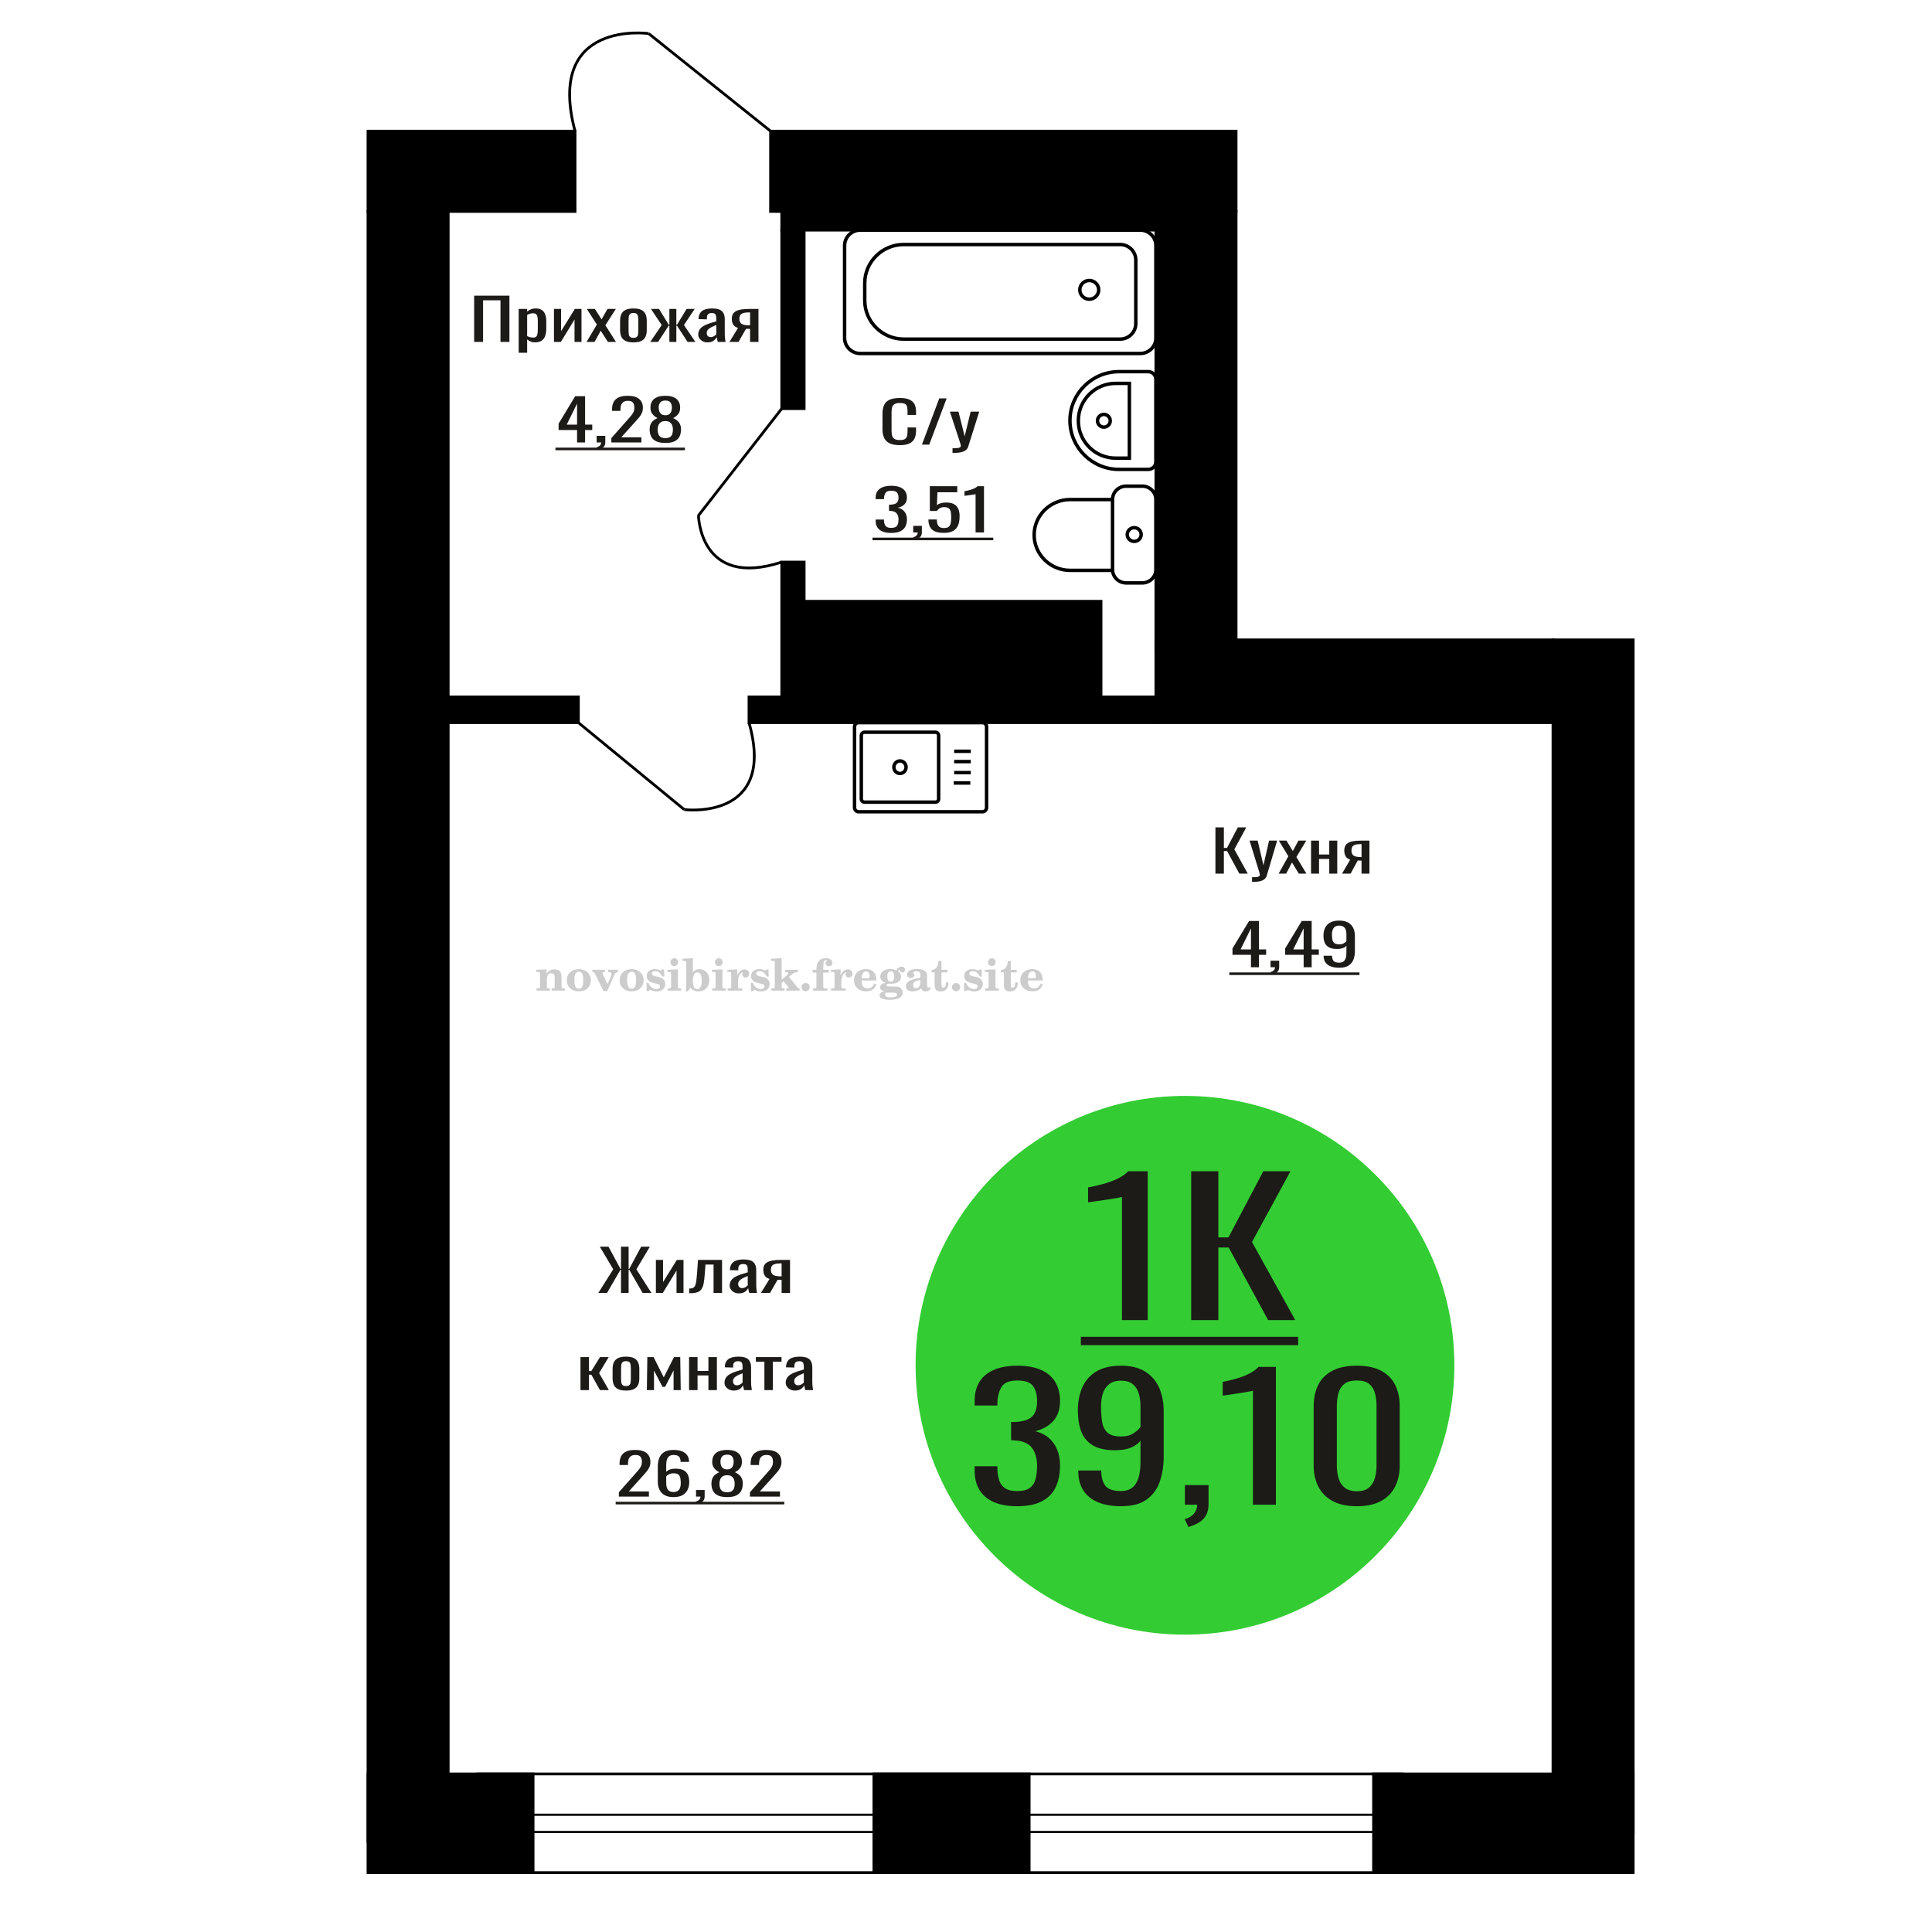 <?xml version="1.0" encoding="UTF-8"?>
<!DOCTYPE svg PUBLIC "-//W3C//DTD SVG 1.1//EN" "http://www.w3.org/Graphics/SVG/1.1/DTD/svg11.dtd">
<!-- Creator: CorelDRAW 2019 -->
<svg xmlns="http://www.w3.org/2000/svg" xml:space="preserve" width="140mm" height="140mm" version="1.1" style="shape-rendering:geometricPrecision; text-rendering:geometricPrecision; image-rendering:optimizeQuality; fill-rule:evenodd; clip-rule:evenodd"
viewBox="0 0 14000 14000"
 xmlns:xlink="http://www.w3.org/1999/xlink">
 <defs>
  <style type="text/css">
   <![CDATA[
    .str0 {stroke:black;stroke-width:25;stroke-miterlimit:22.926}
    .str1 {stroke:black;stroke-width:20;stroke-miterlimit:22.926}
    .fil1 {fill:none}
    .fil3 {fill:black}
    .fil2 {fill:#1C1B17}
    .fil4 {fill:#33CC33}
    .fil0 {fill:#1C1B17;fill-rule:nonzero}
    .fil5 {fill:#CCCCCC;fill-rule:nonzero}
   ]]>
  </style>
 </defs>
 <g id="Слой_x0020_1">
  <polygon class="fil0" points="8807.44,6330.63 8807.44,5995.47 8868.61,5995.47 8868.61,6144.43 8891.33,6144.43 8969.82,5995.47 9030.99,5995.47 8944.38,6154.77 9041.81,6330.63 8980.65,6330.63 8891.88,6167.19 8868.61,6167.19 8868.61,6330.63 "/>
  <path id="1" class="fil0" d="M9072.67 6390.63l0 -33.93c14.08,0 25.26,-0.48 33.56,-1.45 8.3,-0.97 14.26,-2.76 17.87,-5.38 3.61,-2.62 5.41,-6.27 5.41,-10.96 0,-2.49 -1.27,-8 -3.79,-16.56 -2.53,-8.55 -5.23,-17.65 -8.13,-27.31l-62.77 -203.57 58.44 0 42.23 178.75 40.59 -178.75 58.47 0 -74.7 252.4c-3.24,11.59 -9.21,20.76 -17.87,27.52 -8.66,6.76 -19.75,11.65 -33.28,14.69 -13.54,3.03 -29.86,4.55 -48.99,4.55l-7.04 0z"/>
  <polygon id="2" class="fil0" points="9265.37,6330.63 9335.74,6204.84 9267,6091.47 9322.21,6091.47 9368.21,6167.19 9408.82,6091.47 9465.65,6091.47 9394.19,6210.22 9466.73,6330.63 9411.51,6330.63 9362.26,6249.53 9320.05,6330.63 "/>
  <polygon id="3" class="fil0" points="9500.29,6330.63 9500.29,6091.47 9558.21,6091.47 9558.21,6192.01 9632.37,6192.01 9632.37,6091.47 9690.29,6091.47 9690.29,6330.63 9632.37,6330.63 9632.37,6224.29 9558.21,6224.29 9558.21,6330.63 "/>
  <path id="4" class="fil0" d="M9724.94 6330.63l59 -101.38c-10.1,-3.03 -18.32,-7.58 -24.64,-13.65 -6.3,-6.07 -10.91,-13.52 -13.8,-22.34 -2.89,-8.83 -4.33,-18.76 -4.33,-29.8 0,-12.69 2.17,-23.58 6.5,-32.69 4.33,-9.1 11.19,-16.55 20.57,-22.34 9.38,-5.79 21.83,-10.07 37.35,-12.83 15.51,-2.76 34.64,-4.13 57.37,-4.13l60.64 0 0 239.16 -57.39 0 0 -94.34c-5.77,0 -10.64,-0.07 -14.61,-0.21 -3.97,-0.14 -8.3,-0.34 -12.99,-0.62l-51.43 95.17 -62.24 0zm134.78 -120c0.72,0 1.9,0 3.52,0 1.62,0 2.61,0 2.97,0l0 -93.92c-0.36,0 -1.35,0 -2.97,0 -1.62,0 -2.62,0 -2.98,0 -16.96,0 -30.41,1.58 -40.32,4.75 -9.93,3.18 -16.88,8.14 -20.84,14.9 -3.98,6.76 -5.97,15.79 -5.97,27.1 0,15.73 4.61,27.45 13.82,35.17 9.19,7.73 26.79,11.73 52.77,12z"/>
  <polygon class="fil0" points="3435.8,2477.66 3435.8,2142.5 3691.46,2142.5 3691.46,2477.66 3626.7,2477.66 3626.7,2176.01 3500.59,2176.01 3500.59,2477.66 "/>
  <path id="1" class="fil0" d="M3758.53 2556.28l0 -317.78 61.35 0 0 19.03c7.26,-6.07 16.04,-11.31 26.36,-15.72 10.32,-4.42 22.55,-6.63 36.68,-6.63 17.21,0 30.87,3.25 41,9.73 10.13,6.48 17.68,14.62 22.64,24.41 4.97,9.79 8.21,19.73 9.75,29.79 1.52,10.07 2.28,18.69 2.28,25.87l0 57.92c0,16.83 -2.28,32.76 -6.87,47.8 -4.58,15.03 -12.89,27.17 -24.93,36.41 -12.04,9.24 -28.96,13.86 -50.74,13.86 -11.84,0 -22.36,-2.14 -31.53,-6.41 -9.17,-4.28 -17.38,-9.18 -24.64,-14.69l0 96.41 -61.35 0zm105.48 -110.07c10.7,0 18.35,-2.82 22.93,-8.48 4.59,-5.65 7.46,-13.31 8.61,-22.96 1.15,-9.66 1.71,-20.28 1.71,-31.87l0 -57.92c0,-9.94 -0.76,-19.11 -2.3,-27.52 -1.52,-8.41 -4.76,-15.1 -9.74,-20.07 -4.97,-4.96 -12.8,-7.45 -23.51,-7.45 -8.02,0 -15.66,1.24 -22.92,3.73 -7.26,2.48 -13.57,5.38 -18.91,8.69l0 153.09c5.73,3.04 12.23,5.59 19.49,7.66 7.26,2.07 15.47,3.1 24.64,3.1z"/>
  <polygon id="2" class="fil0" points="4014.2,2477.66 4014.2,2238.5 4065.8,2238.5 4065.8,2399.46 4165.54,2238.5 4213.7,2238.5 4213.7,2477.66 4163.26,2477.66 4163.26,2315.46 4064.08,2477.66 "/>
  <polygon id="3" class="fil0" points="4250.39,2477.66 4324.92,2351.87 4252.12,2238.5 4310.58,2238.5 4359.3,2314.22 4402.31,2238.5 4462.49,2238.5 4386.82,2357.25 4463.64,2477.66 4405.16,2477.66 4353,2396.56 4308.29,2477.66 "/>
  <path id="4" class="fil0" d="M4590.33 2480.97c-24.46,0 -43.76,-3.59 -57.91,-10.76 -14.13,-7.17 -24.16,-17.38 -30.09,-30.62 -5.93,-13.24 -8.88,-28.82 -8.88,-46.75l0 -69.52c0,-17.93 2.95,-33.52 8.88,-46.76 5.93,-13.24 15.96,-23.44 30.09,-30.62 14.15,-7.17 33.45,-10.76 57.91,-10.76 24.45,0 43.66,3.59 57.61,10.76 13.95,7.18 23.88,17.38 29.81,30.62 5.92,13.24 8.88,28.83 8.88,46.76l0 69.52c0,17.93 -2.96,33.51 -8.88,46.75 -5.93,13.24 -15.86,23.45 -29.81,30.62 -13.95,7.17 -33.16,10.76 -57.61,10.76zm0 -32.69c11.85,0 20.16,-2.48 24.93,-7.45 4.77,-4.96 7.64,-11.51 8.6,-19.65 0.95,-8.14 1.44,-16.62 1.44,-25.45l0 -74.89c0,-9.11 -0.49,-17.66 -1.44,-25.66 -0.96,-8 -3.83,-14.55 -8.6,-19.65 -4.77,-5.1 -13.08,-7.66 -24.93,-7.66 -11.86,0 -20.27,2.56 -25.23,7.66 -4.97,5.1 -7.93,11.65 -8.88,19.65 -0.95,8 -1.44,16.55 -1.44,25.66l0 74.89c0,8.83 0.49,17.31 1.44,25.45 0.95,8.14 3.91,14.69 8.88,19.65 4.96,4.97 13.37,7.45 25.23,7.45z"/>
  <polygon id="5" class="fil0" points="4711.86,2477.66 4794.97,2355.59 4717.01,2238.5 4775.48,2238.5 4845.99,2353.53 4850.58,2353.53 4850.58,2238.5 4901.02,2238.5 4901.02,2353.53 4905.61,2353.53 4975.54,2238.5 5034.02,2238.5 4956.06,2355.59 5039.17,2477.66 4982.43,2477.66 4905.61,2360.15 4901.02,2360.15 4901.02,2477.66 4850.58,2477.66 4850.58,2360.15 4845.42,2360.15 4768.6,2477.66 "/>
  <path id="6" class="fil0" d="M5126.31 2480.97c-12.99,0 -24.46,-2.69 -34.4,-8.07 -9.93,-5.38 -17.77,-12.27 -23.49,-20.69 -5.74,-8.41 -8.61,-17.31 -8.61,-26.69 0,-14.89 3.44,-27.44 10.32,-37.65 6.88,-10.21 16.34,-18.83 28.38,-25.86 12.04,-7.04 25.99,-13.17 41.84,-18.41 15.86,-5.25 32.58,-10.35 50.16,-15.31l0 -16.97c0,-9.65 -0.76,-17.65 -2.29,-24 -1.53,-6.34 -4.68,-11.1 -9.46,-14.27 -4.78,-3.18 -11.94,-4.76 -21.5,-4.76 -8.41,0 -15.18,1.38 -20.35,4.14 -5.15,2.75 -8.88,6.68 -11.18,11.79 -2.29,5.1 -3.44,11.1 -3.44,18l0 12 -60.76 -1.66c0.76,-26.48 9.17,-46 25.23,-58.55 16.04,-12.55 40.88,-18.83 74.52,-18.83 32.86,0 56.18,6.49 69.93,19.45 13.76,12.97 20.65,31.73 20.65,56.28l0 109.23c0,7.45 0.27,14.62 0.85,21.52 0.57,6.9 1.33,13.31 2.29,19.24 0.96,5.93 1.82,11.52 2.58,16.76l-56.18 0c-1.15,-4.41 -2.58,-10 -4.29,-16.76 -1.72,-6.76 -2.97,-12.89 -3.73,-18.41 -3.83,9.38 -11.18,18.14 -22.07,26.27 -10.89,8.14 -25.89,12.21 -45,12.21zm24.08 -38.07c6.11,0 11.84,-1.24 17.19,-3.72 5.35,-2.48 10.13,-5.31 14.33,-8.48 4.21,-3.18 7.08,-5.73 8.6,-7.66l0 -67.86c-9.56,3.86 -18.54,7.73 -26.95,11.59 -8.4,3.86 -15.76,7.93 -22.06,12.2 -6.31,4.28 -11.28,9.11 -14.91,14.49 -3.63,5.37 -5.45,11.51 -5.45,18.41 0,9.65 2.5,17.24 7.46,22.76 4.97,5.51 12.23,8.27 21.79,8.27z"/>
  <path id="7" class="fil0" d="M5285.67 2477.66l62.48 -101.38c-10.69,-3.03 -19.39,-7.58 -26.08,-13.65 -6.68,-6.07 -11.56,-13.52 -14.62,-22.34 -3.06,-8.83 -4.58,-18.76 -4.58,-29.8 0,-12.69 2.3,-23.58 6.88,-32.69 4.59,-9.1 11.85,-16.55 21.78,-22.34 9.93,-5.79 23.12,-10.07 39.55,-12.83 16.43,-2.76 36.69,-4.13 60.77,-4.13l64.21 0 0 239.16 -60.78 0 0 -94.34c-6.11,0 -11.26,-0.07 -15.47,-0.21 -4.2,-0.14 -8.79,-0.34 -13.76,-0.62l-54.46 95.17 -65.92 0zm142.74 -120c0.76,0 2.01,0 3.73,0 1.71,0 2.77,0 3.14,0l0 -93.92c-0.37,0 -1.43,0 -3.14,0 -1.72,0 -2.77,0 -3.16,0 -17.96,0 -32.2,1.58 -42.7,4.75 -10.52,3.18 -17.87,8.14 -22.07,14.9 -4.21,6.76 -6.32,15.79 -6.32,27.1 0,15.73 4.88,27.45 14.63,35.17 9.74,7.73 28.38,11.73 55.89,12z"/>
  <path class="fil1 str0" d="M8376.04 3619.95l0 506.96c0,53.42 -44.35,97.12 -98.55,97.12l-117.17 0c-54.21,0 -98.56,-43.7 -98.56,-97.12l0 -506.96c0,-53.42 44.35,-97.12 98.56,-97.12l117.17 0c54.2,0 98.55,43.7 98.55,97.12zm-314.28 0l0 513.03 -307.68 0c-143.17,0 -260.31,-115.43 -260.31,-256.51l0 -0.01c0,-141.08 117.14,-256.51 260.31,-256.51l307.68 0zm207.59 253.48c0,27.45 -22.59,49.71 -50.45,49.71 -27.86,0 -50.45,-22.26 -50.45,-49.71 0,-27.45 22.59,-49.71 50.45,-49.71 27.86,0 50.45,22.26 50.45,49.71z"/>
  <path class="fil1 str0" d="M6221.68 5882.25l898.12 0c16.11,0 29.3,-13.56 29.3,-30.13l0 -585.48c0,-16.58 -13.19,-30.14 -29.3,-30.14l-898.12 0c-16.12,0 -29.3,13.56 -29.3,30.14l0 585.48c0,16.57 13.18,30.13 29.3,30.13zm42.7 -69.54l514.3 0c12.64,0 22.98,-10.63 22.98,-23.64l0 -459.38c0,-13.01 -10.34,-23.65 -22.98,-23.65l-514.3 0c-12.64,0 -22.98,10.64 -22.98,23.65l0 459.38c0,13.01 10.34,23.64 22.98,23.64zm257.15 -207.89c24.4,0 44.19,-20.34 44.19,-45.44 0,-25.1 -19.79,-45.44 -44.19,-45.44 -24.4,0 -44.18,20.34 -44.18,45.44 0,25.1 19.78,45.44 44.18,45.44zm389.36 68.8l120.43 0m-117.09 -74.77l120.44 0m-120.44 -80.11l120.44 0m-120.44 -74.77l120.44 0"/>
  <path class="fil0" d="M4181.68 3206.1l0 -89.79 -133.9 0 0 -46.34 120.23 -199.03 71.79 0 0 206.06 51.84 0 0 39.31 -51.84 0 0 89.79 -58.12 0zm-75.21 -129.1l75.21 0 0 -152.27 -75.21 152.27z"/>
  <path id="1" class="fil0" d="M4332.68 3260.31l-9.7 -19.04c10.26,-2.48 18.33,-6.83 24.23,-13.03 5.88,-6.21 8.82,-13.59 8.82,-22.14l-32.48 0 0 -47.58 62.68 0 0 46.75c0,14.62 -4.37,26.28 -13.11,34.97 -8.73,8.69 -22.21,15.38 -40.44,20.07z"/>
  <path id="2" class="fil0" d="M4430.1 3206.1l0 -31.45 117.37 -132.82c8.75,-9.93 16.82,-19.17 24.22,-27.72 7.41,-8.56 13.48,-17.59 18.24,-27.11 4.75,-9.51 7.11,-20.48 7.11,-32.89 0,-15.45 -3.41,-27.59 -10.25,-36.41 -6.83,-8.83 -18.8,-13.25 -35.89,-13.25 -14.44,0 -25.64,2.9 -33.62,8.69 -7.98,5.8 -13.48,13.38 -16.53,22.76 -3.03,9.38 -4.56,19.45 -4.56,30.21l0 11.17 -60.95 0 0 -11.59c0,-20.13 3.7,-37.44 11.11,-51.93 7.41,-14.48 19.37,-25.72 35.9,-33.72 16.52,-8 38.45,-12 65.8,-12 37.22,0 64.95,7.66 83.18,22.97 18.24,15.31 27.35,36.48 27.35,63.51 0,14.35 -2.37,26.9 -7.12,37.66 -4.75,10.75 -10.92,20.82 -18.52,30.2 -7.6,9.38 -15.96,19.04 -25.07,28.97l-105.97 117.51 145.86 0 0 37.24 -217.66 0z"/>
  <path id="3" class="fil0" d="M4821.53 3209.82c-27.72,0 -49.94,-4 -66.66,-12 -16.7,-8 -28.76,-19.37 -36.17,-34.13 -7.41,-14.76 -11.11,-32.07 -11.11,-51.93 0,-11.31 1.32,-21.24 3.99,-29.79 2.66,-8.56 6.54,-16.07 11.68,-22.56 5.12,-6.48 11.21,-12.13 18.23,-16.96 7.02,-4.83 14.72,-9.17 23.08,-13.03 -15.2,-7.45 -27.54,-17.18 -37.04,-29.18 -9.5,-12 -14.24,-27.24 -14.24,-45.72 0,-17.65 3.8,-32.96 11.39,-45.93 7.6,-12.96 19.47,-22.96 35.61,-30 16.15,-7.03 36.55,-10.55 61.24,-10.55 24.71,0 44.92,3.52 60.69,10.55 15.76,7.04 27.44,17.04 35.04,30 7.6,12.97 11.4,28.28 11.4,45.93 0,18.76 -4.65,34.07 -13.96,45.93 -9.31,11.86 -21.74,21.52 -37.32,28.97 8.35,3.86 16.05,8.2 23.07,13.03 7.03,4.83 13.11,10.48 18.23,16.96 5.14,6.49 9.11,14 11.96,22.56 2.86,8.55 4.29,18.48 4.29,29.79 0,19.86 -3.71,37.17 -11.11,51.93 -7.41,14.76 -19.38,26.13 -35.9,34.13 -16.53,8 -38.65,12 -66.39,12zm0 -35.17c14.82,0 26.22,-2.76 34.19,-8.27 7.98,-5.52 13.4,-12.97 16.24,-22.35 2.85,-9.38 4.28,-19.86 4.28,-31.44 0,-10.49 -1.61,-20.35 -4.85,-29.59 -3.22,-9.24 -8.82,-16.83 -16.81,-22.76 -7.97,-5.93 -18.99,-8.89 -33.05,-8.89 -14.04,0 -25.15,2.89 -33.32,8.69 -8.17,5.79 -13.96,13.31 -17.38,22.55 -3.41,9.24 -5.13,19.24 -5.13,30 0,11.58 1.53,22.06 4.55,31.44 3.05,9.38 8.65,16.83 16.82,22.35 8.16,5.51 19.66,8.27 34.46,8.27zm0 -165.51c12.92,-0.28 22.71,-3.17 29.35,-8.69 6.65,-5.52 11.3,-12.62 13.96,-21.31 2.66,-8.69 3.99,-17.72 3.99,-27.1 0,-13.79 -3.41,-25.52 -10.26,-35.17 -6.83,-9.66 -19.18,-14.48 -37.04,-14.48 -17.84,0 -30.37,4.82 -37.59,14.48 -7.23,9.65 -10.84,21.38 -10.84,35.17 0,9.38 1.34,18.41 4,27.1 2.66,8.69 7.5,15.79 14.53,21.31 7.02,5.52 17,8.41 29.9,8.69z"/>
  <polygon id="4" class="fil2" points="4024.99,3243.72 4963.42,3243.72 4963.42,3262.53 4024.99,3262.53 "/>
  <path class="fil1 str0" d="M8230.4 1883.84l0 461.5c0,61.58 -50.85,111.95 -113,111.95l-1568.63 0c-155.39,0 -282.52,-125.94 -282.52,-279.87l0 -125.65c0,-153.94 127.13,-279.87 282.52,-279.87l1568.63 0c62.15,0 113,50.37 113,111.94zm145.66 -104.24l0 669.97c0,61.58 -50.85,111.95 -113,111.95l-2029.77 0c-62.15,0 -113,-50.37 -113,-111.95l0 -669.97c0,-61.57 50.85,-111.94 113,-111.94l2029.77 0c62.15,0 113,50.37 113,111.94zm-414.4 320.72c0,37.45 -30.66,67.82 -68.47,67.82 -37.81,0 -68.46,-30.37 -68.46,-67.82 0,-37.46 30.65,-67.83 68.46,-67.83 37.81,0 68.47,30.37 68.47,67.83z"/>
  <path class="fil1 str0" d="M8376.05 2748.23l0 598.15c0,30.29 -24.84,55.06 -55.21,55.06l-212.47 0c-195.33,0 -355.13,-159.35 -355.13,-354.13l0 -0.01c0,-194.77 159.8,-354.13 355.13,-354.13l212.47 0c30.37,0 55.21,24.78 55.21,55.06zm-192.14 29.95l0 541.7 -100.08 0c-148.3,0 -269.63,-120.99 -269.63,-268.87l0 -3.96c0,-147.88 121.33,-268.87 269.63,-268.87l100.08 0zm-138.65 270.85c0,25.45 -20.69,46.07 -46.21,46.07 -25.52,0 -46.21,-20.62 -46.21,-46.07 0,-25.45 20.69,-46.08 46.21,-46.08 25.52,0 46.21,20.63 46.21,46.08z"/>
  <path class="fil0" d="M9064.93 7008.94l0 -89.79 -133.89 0 0 -46.34 120.22 -199.03 71.79 0 0 206.06 51.85 0 0 39.31 -51.85 0 0 89.79 -58.12 0zm-75.21 -129.1l75.21 0 0 -152.27 -75.21 152.27z"/>
  <path id="1" class="fil0" d="M9215.93 7063.15l-9.69 -19.04c10.26,-2.48 18.33,-6.83 24.22,-13.03 5.88,-6.21 8.83,-13.59 8.83,-22.14l-32.49 0 0 -47.58 62.68 0 0 46.75c0,14.62 -4.36,26.28 -13.11,34.97 -8.73,8.69 -22.21,15.38 -40.44,20.07z"/>
  <path id="2" class="fil0" d="M9446.69 7008.94l0 -89.79 -133.9 0 0 -46.34 120.22 -199.03 71.8 0 0 206.06 51.84 0 0 39.31 -51.84 0 0 89.79 -58.12 0zm-75.21 -129.1l75.21 0 0 -152.27 -75.21 152.27z"/>
  <path id="3" class="fil0" d="M9704.8 7012.66c-23.93,0 -44.35,-3.24 -61.26,-9.72 -16.9,-6.48 -29.72,-15.93 -38.46,-28.34 -8.73,-12.42 -13.29,-27.45 -13.67,-45.11 0,-0.55 0,-1.17 0,-1.86 0,-0.69 0,-1.31 0,-1.86l60.97 0c0,16 3.61,28.34 10.82,37.03 7.22,8.69 21.28,13.04 42.16,13.04 11.41,0 20.89,-2.55 28.49,-7.66 7.61,-5.1 13.29,-12.96 17.09,-23.58 3.8,-10.62 5.7,-24.07 5.7,-40.35l0 -50.89c-5.7,6.9 -14.15,12.48 -25.35,16.76 -11.21,4.27 -25.17,6.41 -41.88,6.41 -25.45,0 -45.39,-4.07 -59.82,-12.21 -14.44,-8.13 -24.59,-19.44 -30.49,-33.93 -5.89,-14.48 -8.82,-31.37 -8.82,-50.68 0,-20.42 3.78,-38.83 11.38,-55.24 7.61,-16.42 19.86,-29.45 36.76,-39.11 16.91,-9.65 39.02,-14.48 66.38,-14.48 26.59,0 48.24,4.9 64.95,14.69 16.71,9.79 28.96,22.97 36.75,39.52 7.78,16.55 11.68,35.03 11.68,55.44l0 112.55c0,21.52 -3.41,41.38 -10.26,59.59 -6.84,18.2 -18.42,32.75 -34.75,43.65 -16.33,10.9 -39.12,16.34 -68.37,16.34zm0 -169.65c13.29,0 24.11,-2.41 32.47,-7.24 8.36,-4.82 14.82,-10.13 19.37,-15.93l0 -49.65c0,-11.59 -1.51,-22.14 -4.55,-31.66 -3.05,-9.51 -8.36,-17.1 -15.96,-22.75 -7.59,-5.66 -18.04,-8.49 -31.33,-8.49 -13.3,0 -23.84,2.9 -31.63,8.69 -7.78,5.8 -13.29,13.31 -16.52,22.55 -3.22,9.25 -4.85,19.38 -4.85,30.42 0,13.24 0.87,25.51 2.58,36.82 1.7,11.31 6.26,20.35 13.67,27.11 7.41,6.76 19.65,10.13 36.75,10.13z"/>
  <polygon id="4" class="fil2" points="8908.25,7046.56 9851.23,7046.56 9851.23,7065.37 8908.25,7065.37 "/>
  <polygon class="fil3 str1" points="11253.49,5236.51 11253.49,4636.74 8376.05,4636.74 8376.05,5236.51 "/>
  <polygon class="fil3 str1" points="2666.68,950.43 2666.68,1532.15 4166.9,1532.15 4166.9,950.43 "/>
  <path class="fil1 str1" d="M4700.31 243.17c0,0 -749.56,-105.43 -533.42,707.26"/>
  <line class="fil1 str1" x1="5583.91" y1="950.43" x2="4700.31" y2= "243.17" />
  <path class="fil0" d="M4484.57 10844.83l0 -31.45 117.37 -132.82c8.75,-9.93 16.82,-19.17 24.22,-27.72 7.41,-8.56 13.49,-17.59 18.24,-27.11 4.75,-9.51 7.11,-20.48 7.11,-32.89 0,-15.45 -3.41,-27.59 -10.25,-36.41 -6.83,-8.83 -18.8,-13.25 -35.89,-13.25 -14.44,0 -25.64,2.9 -33.62,8.69 -7.98,5.8 -13.48,13.38 -16.53,22.76 -3.03,9.38 -4.56,19.45 -4.56,30.21l0 11.17 -60.95 0 0 -11.59c0,-20.13 3.7,-37.44 11.11,-51.93 7.41,-14.48 19.37,-25.72 35.9,-33.72 16.52,-8 38.46,-12 65.8,-12 37.22,0 64.95,7.66 83.19,22.97 18.23,15.31 27.34,36.48 27.34,63.51 0,14.35 -2.37,26.9 -7.12,37.66 -4.75,10.75 -10.92,20.82 -18.52,30.2 -7.6,9.38 -15.96,19.04 -25.07,28.97l-105.97 117.51 145.86 0 0 37.24 -217.66 0z"/>
  <path id="1" class="fil0" d="M4880 10848.55c-26.59,0 -48.24,-4.89 -64.96,-14.69 -16.71,-9.79 -28.95,-23.03 -36.75,-39.72 -7.78,-16.69 -11.67,-35.24 -11.67,-55.65l0 -112.96c0,-21.8 3.41,-41.66 10.25,-59.59 6.83,-17.93 18.53,-32.27 35.04,-43.03 16.52,-10.76 39.23,-16.14 68.09,-16.14 23.93,0 44.16,3.17 60.68,9.52 16.52,6.34 29.25,15.58 38.17,27.72 8.92,12.14 13.58,26.9 13.96,44.28 0,0.55 0.1,1.31 0.29,2.27 0.18,0.97 0.28,1.86 0.28,2.69l-61.53 0c0,-16.27 -3.62,-28.69 -10.83,-37.24 -7.22,-8.55 -20.89,-12.83 -41.02,-12.83 -11.02,0 -20.51,2.56 -28.49,7.66 -7.98,5.1 -13.97,12.9 -17.94,23.38 -4,10.48 -5.99,24 -5.99,40.55l0 50.89c6.08,-6.89 14.72,-12.48 25.92,-16.75 11.21,-4.28 24.98,-6.42 41.31,-6.42 25.45,0 45.39,4 59.83,12 14.43,8 24.69,19.24 30.76,33.72 6.08,14.49 9.12,31.52 9.12,51.11 0,20.13 -3.8,38.48 -11.39,55.03 -7.6,16.55 -19.76,29.72 -36.47,39.51 -16.71,9.8 -38.93,14.69 -66.66,14.69zm0 -36.82c13.67,0 24.31,-2.83 31.9,-8.48 7.6,-5.66 13.01,-13.18 16.25,-22.56 3.22,-9.37 4.83,-19.58 4.83,-30.62 0,-13.24 -0.85,-25.51 -2.56,-36.82 -1.71,-11.31 -6.17,-20.35 -13.38,-27.1 -7.22,-6.76 -19.57,-10.14 -37.04,-10.14 -8.36,0 -15.95,1.1 -22.79,3.31 -6.85,2.2 -12.73,5.03 -17.67,8.48 -4.93,3.45 -8.92,7.1 -11.96,10.97l0 50.06c0,11.31 1.62,21.8 4.84,31.45 3.24,9.66 8.65,17.31 16.24,22.97 7.6,5.65 18.05,8.48 31.34,8.48z"/>
  <path id="2" class="fil0" d="M5052.64 10899.04l-9.69 -19.04c10.26,-2.48 18.33,-6.83 24.22,-13.03 5.88,-6.21 8.83,-13.59 8.83,-22.14l-32.49 0 0 -47.58 62.68 0 0 46.75c0,14.62 -4.36,26.28 -13.11,34.97 -8.73,8.69 -22.21,15.38 -40.44,20.07z"/>
  <path id="3" class="fil0" d="M5269.14 10848.55c-27.71,0 -49.94,-4 -66.65,-12 -16.71,-8 -28.77,-19.37 -36.18,-34.13 -7.41,-14.76 -11.11,-32.07 -11.11,-51.93 0,-11.31 1.32,-21.24 3.99,-29.79 2.66,-8.56 6.54,-16.07 11.68,-22.56 5.12,-6.48 11.21,-12.13 18.23,-16.96 7.02,-4.83 14.72,-9.17 23.08,-13.03 -15.2,-7.45 -27.54,-17.18 -37.04,-29.18 -9.5,-12 -14.24,-27.24 -14.24,-45.72 0,-17.65 3.8,-32.96 11.39,-45.93 7.6,-12.96 19.47,-22.96 35.61,-30 16.15,-7.03 36.56,-10.55 61.24,-10.55 24.71,0 44.92,3.52 60.69,10.55 15.76,7.04 27.44,17.04 35.04,30 7.6,12.97 11.4,28.28 11.4,45.93 0,18.76 -4.65,34.07 -13.96,45.93 -9.31,11.86 -21.74,21.52 -37.32,28.97 8.35,3.86 16.05,8.2 23.07,13.03 7.04,4.83 13.11,10.48 18.23,16.96 5.14,6.49 9.12,14 11.97,22.56 2.85,8.55 4.28,18.48 4.28,29.79 0,19.86 -3.71,37.17 -11.11,51.93 -7.41,14.76 -19.38,26.13 -35.9,34.13 -16.53,8 -38.65,12 -66.39,12zm0 -35.17c14.82,0 26.22,-2.76 34.19,-8.27 7.98,-5.52 13.4,-12.97 16.24,-22.35 2.85,-9.38 4.28,-19.86 4.28,-31.44 0,-10.49 -1.61,-20.35 -4.85,-29.59 -3.22,-9.24 -8.82,-16.83 -16.81,-22.76 -7.97,-5.93 -18.99,-8.89 -33.05,-8.89 -14.04,0 -25.15,2.89 -33.32,8.69 -8.16,5.79 -13.96,13.31 -17.38,22.55 -3.41,9.24 -5.13,19.24 -5.13,30 0,11.58 1.53,22.06 4.56,31.44 3.04,9.38 8.64,16.83 16.81,22.35 8.16,5.51 19.66,8.27 34.46,8.27zm0 -165.51c12.92,-0.28 22.71,-3.17 29.35,-8.69 6.65,-5.52 11.3,-12.62 13.96,-21.31 2.66,-8.69 3.99,-17.72 3.99,-27.1 0,-13.79 -3.41,-25.52 -10.25,-35.17 -6.83,-9.66 -19.19,-14.48 -37.05,-14.48 -17.84,0 -30.37,4.82 -37.59,14.48 -7.23,9.65 -10.83,21.38 -10.83,35.17 0,9.38 1.33,18.41 3.99,27.1 2.66,8.69 7.5,15.79 14.53,21.31 7.02,5.52 17,8.41 29.9,8.69z"/>
  <path id="4" class="fil0" d="M5434.38 10844.83l0 -31.45 117.38 -132.82c8.74,-9.93 16.81,-19.17 24.22,-27.72 7.4,-8.56 13.48,-17.59 18.23,-27.11 4.75,-9.51 7.12,-20.48 7.12,-32.89 0,-15.45 -3.42,-27.59 -10.26,-36.41 -6.83,-8.83 -18.8,-13.25 -35.89,-13.25 -14.44,0 -25.64,2.9 -33.62,8.69 -7.97,5.8 -13.48,13.38 -16.53,22.76 -3.02,9.38 -4.55,19.45 -4.55,30.21l0 11.17 -60.96 0 0 -11.59c0,-20.13 3.7,-37.44 11.11,-51.93 7.41,-14.48 19.37,-25.72 35.9,-33.72 16.52,-8 38.46,-12 65.8,-12 37.22,0 64.96,7.66 83.19,22.97 18.23,15.31 27.34,36.48 27.34,63.51 0,14.35 -2.36,26.9 -7.12,37.66 -4.75,10.75 -10.91,20.82 -18.52,30.2 -7.6,9.38 -15.95,19.04 -25.07,28.97l-105.97 117.51 145.86 0 0 37.24 -217.66 0z"/>
  <polygon id="5" class="fil2" points="4461.22,10882.45 5683.38,10882.45 5683.38,10901.26 4461.22,10901.26 "/>
  <polygon class="fil0" points="4335.66,9368.96 4443.7,9197.66 4346.57,9033.8 4409.22,9033.8 4496.57,9195.59 4500.03,9195.59 4500.03,9033.8 4555.2,9033.8 4555.2,9195.59 4559.23,9195.59 4646.01,9033.8 4709.22,9033.8 4611.52,9197.66 4720.14,9368.96 4656.34,9368.96 4559.8,9201.38 4555.2,9201.38 4555.2,9368.96 4500.03,9368.96 4500.03,9201.38 4496,9201.38 4398.87,9368.96 "/>
  <polygon id="1" class="fil0" points="4752.9,9368.96 4752.9,9129.8 4804.63,9129.8 4804.63,9290.76 4904.64,9129.8 4952.92,9129.8 4952.92,9368.96 4902.34,9368.96 4902.34,9206.76 4802.91,9368.96 "/>
  <path id="2" class="fil0" d="M4994.3 9371.03l0 -33.52c11.5,0 20.59,-1.65 27.3,-4.96 6.71,-3.31 11.88,-8.9 15.52,-16.76 3.64,-7.86 6.41,-18.48 8.33,-31.86 1.92,-13.38 3.64,-30.14 5.17,-50.28l7.47 -103.85 174.15 0 0 239.16 -61.5 0 0 -205.65 -58.62 0 -5.16 70.34c-1.92,27.31 -4.7,49.93 -8.34,67.86 -3.65,17.93 -9.29,31.93 -16.96,42 -7.67,10.07 -17.92,17.17 -30.75,21.31 -12.83,4.14 -29.4,6.21 -49.71,6.21l-6.9 0z"/>
  <path id="3" class="fil0" d="M5354.08 9372.27c-13.03,0 -24.53,-2.69 -34.49,-8.07 -9.95,-5.38 -17.82,-12.27 -23.55,-20.69 -5.75,-8.41 -8.63,-17.31 -8.63,-26.69 0,-14.89 3.45,-27.44 10.35,-37.65 6.89,-10.21 16.38,-18.83 28.45,-25.86 12.07,-7.04 26.05,-13.17 41.94,-18.41 15.91,-5.25 32.67,-10.35 50.3,-15.31l0 -16.97c0,-9.65 -0.77,-17.65 -2.29,-24 -1.55,-6.34 -4.7,-11.1 -9.49,-14.27 -4.79,-3.18 -11.97,-4.76 -21.56,-4.76 -8.43,0 -15.22,1.38 -20.4,4.14 -5.17,2.75 -8.91,6.68 -11.21,11.79 -2.29,5.1 -3.45,11.1 -3.45,18l0 12 -60.92 -1.66c0.77,-26.48 9.2,-46 25.3,-58.55 16.08,-12.55 40.99,-18.83 74.71,-18.83 32.95,0 56.32,6.49 70.12,19.45 13.79,12.97 20.69,31.73 20.69,56.28l0 109.23c0,7.45 0.28,14.62 0.86,21.52 0.57,6.9 1.34,13.31 2.29,19.24 0.96,5.93 1.82,11.52 2.59,16.76l-56.32 0c-1.16,-4.41 -2.59,-10 -4.31,-16.76 -1.72,-6.76 -2.97,-12.89 -3.74,-18.41 -3.83,9.38 -11.21,18.14 -22.12,26.27 -10.92,8.14 -25.96,12.21 -45.12,12.21zm24.14 -38.07c6.13,0 11.88,-1.24 17.24,-3.72 5.36,-2.48 10.15,-5.31 14.36,-8.48 4.22,-3.18 7.1,-5.73 8.63,-7.66l0 -67.86c-9.59,3.86 -18.59,7.73 -27.02,11.59 -8.43,3.86 -15.8,7.93 -22.12,12.2 -6.32,4.28 -11.31,9.11 -14.95,14.49 -3.64,5.37 -5.46,11.51 -5.46,18.41 0,9.65 2.5,17.24 7.47,22.76 4.99,5.51 12.27,8.27 21.85,8.27z"/>
  <path id="4" class="fil0" d="M5513.86 9368.96l62.64 -101.38c-10.72,-3.03 -19.45,-7.58 -26.15,-13.65 -6.7,-6.07 -11.59,-13.52 -14.66,-22.34 -3.07,-8.83 -4.6,-18.76 -4.6,-29.8 0,-12.69 2.31,-23.58 6.91,-32.69 4.59,-9.1 11.87,-16.55 21.83,-22.34 9.96,-5.79 23.18,-10.07 39.66,-12.83 16.47,-2.76 36.78,-4.13 60.92,-4.13l64.38 0 0 239.16 -60.94 0 0 -94.34c-6.12,0 -11.29,-0.07 -15.51,-0.21 -4.21,-0.14 -8.81,-0.34 -13.79,-0.62l-54.61 95.17 -66.08 0zm143.1 -120c0.77,0 2.02,0 3.74,0 1.72,0 2.78,0 3.15,0l0 -93.92c-0.37,0 -1.43,0 -3.15,0 -1.72,0 -2.78,0 -3.17,0 -18,0 -32.28,1.58 -42.81,4.75 -10.54,3.18 -17.91,8.14 -22.12,14.9 -4.22,6.76 -6.34,15.79 -6.34,27.1 0,15.73 4.89,27.45 14.67,35.17 9.77,7.73 28.45,11.73 56.03,12z"/>
  <polygon id="5" class="fil0" points="4206.31,10073.22 4206.31,9834.06 4267.82,9834.06 4267.82,9935.02 4285.05,9935.02 4347.7,9834.06 4410.92,9834.06 4341.38,9949.91 4412.08,10073.22 4347.7,10073.22 4285.05,9961.5 4267.82,9961.5 4267.82,10073.22 "/>
  <path id="6" class="fil0" d="M4536.22 10076.53c-24.53,0 -43.87,-3.59 -58.06,-10.76 -14.16,-7.17 -24.22,-17.38 -30.16,-30.62 -5.95,-13.24 -8.91,-28.82 -8.91,-46.75l0 -69.52c0,-17.93 2.96,-33.52 8.91,-46.76 5.94,-13.24 16,-23.44 30.16,-30.62 14.19,-7.17 33.53,-10.76 58.06,-10.76 24.52,0 43.77,3.59 57.76,10.76 13.98,7.18 23.94,17.38 29.89,30.62 5.93,13.24 8.9,28.83 8.9,46.76l0 69.52c0,17.93 -2.97,33.51 -8.9,46.75 -5.95,13.24 -15.91,23.45 -29.89,30.62 -13.99,7.17 -33.24,10.76 -57.76,10.76zm0 -32.69c11.88,0 20.21,-2.48 24.99,-7.45 4.79,-4.96 7.67,-11.51 8.63,-19.65 0.96,-8.14 1.44,-16.62 1.44,-25.45l0 -74.89c0,-9.11 -0.48,-17.66 -1.44,-25.66 -0.96,-8 -3.84,-14.55 -8.63,-19.65 -4.78,-5.1 -13.11,-7.66 -24.99,-7.66 -11.89,0 -20.32,2.56 -25.29,7.66 -4.99,5.1 -7.96,11.65 -8.9,19.65 -0.96,8 -1.45,16.55 -1.45,25.66l0 74.89c0,8.83 0.49,17.31 1.45,25.45 0.94,8.14 3.91,14.69 8.9,19.65 4.97,4.97 13.4,7.45 25.29,7.45z"/>
  <polygon id="7" class="fil0" points="4687.37,10073.22 4690.83,9834.06 4736.22,9834.06 4809.8,9980.95 4883.94,9834.06 4929.33,9834.06 4932.79,10073.22 4881.07,10073.22 4881.07,9930.47 4819.56,10049.63 4800.6,10049.63 4739.1,9931.29 4739.1,10073.22 "/>
  <polygon id="8" class="fil0" points="4993.13,10073.22 4993.13,9834.06 5054.63,9834.06 5054.63,9934.6 5133.37,9934.6 5133.37,9834.06 5194.86,9834.06 5194.86,10073.22 5133.37,10073.22 5133.37,9966.88 5054.63,9966.88 5054.63,10073.22 "/>
  <path id="9" class="fil0" d="M5316.72 10076.53c-13.03,0 -24.53,-2.69 -34.49,-8.07 -9.96,-5.38 -17.82,-12.27 -23.56,-20.69 -5.75,-8.41 -8.62,-17.31 -8.62,-26.69 0,-14.89 3.44,-27.44 10.35,-37.65 6.89,-10.21 16.37,-18.83 28.44,-25.86 12.07,-7.04 26.06,-13.17 41.95,-18.41 15.9,-5.25 32.67,-10.35 50.29,-15.31l0 -16.97c0,-9.65 -0.76,-17.65 -2.29,-24 -1.54,-6.34 -4.69,-11.1 -9.48,-14.27 -4.8,-3.18 -11.98,-4.76 -21.56,-4.76 -8.43,0 -15.22,1.38 -20.41,4.14 -5.16,2.75 -8.9,6.68 -11.2,11.79 -2.3,5.1 -3.45,11.1 -3.45,18l0 12 -60.92 -1.66c0.76,-26.48 9.2,-46 25.29,-58.55 16.09,-12.55 40.99,-18.83 74.72,-18.83 32.94,0 56.32,6.49 70.11,19.45 13.8,12.97 20.7,31.73 20.7,56.28l0 109.23c0,7.45 0.28,14.62 0.86,21.52 0.57,6.9 1.33,13.31 2.29,19.24 0.96,5.93 1.82,11.52 2.58,16.76l-56.32 0c-1.15,-4.41 -2.58,-10 -4.3,-16.76 -1.73,-6.76 -2.98,-12.89 -3.74,-18.41 -3.83,9.38 -11.21,18.14 -22.13,26.27 -10.91,8.14 -25.96,12.21 -45.11,12.21zm24.14 -38.07c6.12,0 11.88,-1.24 17.24,-3.72 5.36,-2.48 10.15,-5.31 14.36,-8.48 4.22,-3.18 7.1,-5.73 8.62,-7.66l0 -67.86c-9.58,3.86 -18.58,7.73 -27.01,11.59 -8.43,3.86 -15.81,7.93 -22.13,12.2 -6.32,4.28 -11.3,9.11 -14.94,14.49 -3.64,5.37 -5.46,11.51 -5.46,18.41 0,9.65 2.5,17.24 7.47,22.76 4.99,5.51 12.27,8.27 21.85,8.27z"/>
  <polygon id="10" class="fil0" points="5539.14,10073.22 5539.14,9867.16 5477.06,9867.16 5477.06,9834.06 5663.28,9834.06 5663.28,9867.16 5600.63,9867.16 5600.63,10073.22 "/>
  <path id="11" class="fil0" d="M5760.41 10076.53c-13.02,0 -24.52,-2.69 -34.48,-8.07 -9.96,-5.38 -17.82,-12.27 -23.56,-20.69 -5.75,-8.41 -8.63,-17.31 -8.63,-26.69 0,-14.89 3.45,-27.44 10.35,-37.65 6.89,-10.21 16.38,-18.83 28.45,-25.86 12.07,-7.04 26.05,-13.17 41.94,-18.41 15.91,-5.25 32.67,-10.35 50.3,-15.31l0 -16.97c0,-9.65 -0.76,-17.65 -2.29,-24 -1.54,-6.34 -4.7,-11.1 -9.49,-14.27 -4.79,-3.18 -11.97,-4.76 -21.56,-4.76 -8.43,0 -15.22,1.38 -20.4,4.14 -5.17,2.75 -8.9,6.68 -11.21,11.79 -2.29,5.1 -3.44,11.1 -3.44,18l0 12 -60.92 -1.66c0.76,-26.48 9.19,-46 25.29,-58.55 16.08,-12.55 40.99,-18.83 74.71,-18.83 32.95,0 56.33,6.49 70.12,19.45 13.79,12.97 20.69,31.73 20.69,56.28l0 109.23c0,7.45 0.28,14.62 0.86,21.52 0.57,6.9 1.34,13.31 2.3,19.24 0.96,5.93 1.82,11.52 2.58,16.76l-56.32 0c-1.16,-4.41 -2.59,-10 -4.31,-16.76 -1.72,-6.76 -2.97,-12.89 -3.74,-18.41 -3.83,9.38 -11.2,18.14 -22.12,26.27 -10.92,8.14 -25.96,12.21 -45.12,12.21zm24.14 -38.07c6.13,0 11.88,-1.24 17.24,-3.72 5.36,-2.48 10.16,-5.31 14.36,-8.48 4.23,-3.18 7.1,-5.73 8.63,-7.66l0 -67.86c-9.58,3.86 -18.58,7.73 -27.02,11.59 -8.43,3.86 -15.8,7.93 -22.12,12.2 -6.32,4.28 -11.31,9.11 -14.95,14.49 -3.64,5.37 -5.46,11.51 -5.46,18.41 0,9.65 2.5,17.24 7.48,22.76 4.98,5.51 12.26,8.27 21.84,8.27z"/>
  <path class="fil0" d="M6520.48 3225.76c-33.03,0 -58.66,-4.96 -76.9,-14.89 -18.24,-9.93 -30.91,-23.31 -38.01,-40.14 -7.11,-16.83 -10.66,-35.58 -10.66,-56.27l0 -118.34c0,-22.62 3.55,-42.35 10.66,-59.17 7.1,-16.83 19.77,-29.87 38.01,-39.11 18.24,-9.24 43.87,-13.86 76.9,-13.86 29.17,0 52.31,3.86 69.4,11.59 17.08,7.72 29.37,18.76 36.86,33.1 7.49,14.34 11.23,31.59 11.23,51.72l0 26.48 -61.63 0 0 -23.58c0,-12.41 -0.87,-23.38 -2.59,-32.9 -1.73,-9.51 -6.43,-16.89 -14.12,-22.13 -7.67,-5.25 -20.54,-7.87 -38.58,-7.87 -18.43,0 -31.88,2.83 -40.33,8.49 -8.43,5.65 -13.92,13.65 -16.41,24 -2.49,10.34 -3.74,22.41 -3.74,36.2l0 132.83c0,16.82 1.92,30.13 5.76,39.93 3.84,9.79 10.17,16.75 19,20.89 8.84,4.14 20.74,6.21 35.72,6.21 17.66,0 30.33,-2.83 38.01,-8.48 7.69,-5.66 12.47,-13.45 14.39,-23.38 1.93,-9.93 2.89,-21.52 2.89,-34.76l0 -24.83 61.63 0 0 24.83c0,20.41 -3.46,38.41 -10.37,54 -6.92,15.58 -18.82,27.72 -35.72,36.41 -16.88,8.69 -40.7,13.03 -71.4,13.03z"/>
  <polygon id="1" class="fil0" points="6680.59,3222.04 6806.15,2886.88 6859.72,2886.88 6733.59,3222.04 "/>
  <path id="2" class="fil0" d="M6902.33 3282.04l0 -33.93c14.98,0 26.88,-0.48 35.71,-1.45 8.83,-0.97 15.17,-2.76 19.01,-5.38 3.84,-2.62 5.76,-6.27 5.76,-10.96 0,-2.49 -1.35,-8 -4.03,-16.56 -2.69,-8.55 -5.57,-17.65 -8.65,-27.31l-66.8 -203.57 62.19 0 44.94 178.75 43.19 -178.75 62.21 0 -79.48 252.4c-3.46,11.59 -9.8,20.76 -19.02,27.52 -9.21,6.76 -21.02,11.65 -35.41,14.69 -14.41,3.03 -31.78,4.55 -52.13,4.55l-7.49 0z"/>
  <path class="fil0" d="M6458.06 3861.97c-25.08,0 -45.96,-3.44 -62.68,-10.34 -16.7,-6.9 -29.25,-16.83 -37.61,-29.79 -8.34,-12.97 -12.53,-28.28 -12.53,-45.93l0 -11.17 60.4 0c0,1.1 0,2.27 0,3.51 0,1.24 0,2.55 0,3.93 0.38,9.93 1.99,18.9 4.84,26.9 2.86,8 7.98,14.34 15.39,19.03 7.4,4.69 18.13,7.04 32.19,7.04 14.82,0 26.02,-2.55 33.61,-7.66 7.6,-5.1 12.72,-12.34 15.38,-21.72 2.67,-9.38 4,-20.14 4,-32.28 0,-17.65 -4.47,-32.06 -13.39,-43.24 -8.94,-11.17 -24.59,-17.31 -47.01,-18.41 -1.14,-0.27 -2.56,-0.41 -4.27,-0.41 -1.7,0 -3.14,0 -4.28,0l0 -44.28c1.14,0 2.48,0 3.99,0 1.52,0 2.85,0 4,0 21.64,-0.55 37.22,-4.69 46.72,-12.41 9.48,-7.72 14.24,-20.55 14.24,-38.48 0,-15.17 -3.52,-27.31 -10.54,-36.41 -7.03,-9.11 -20.98,-13.66 -41.89,-13.66 -20.88,0 -34.75,5.03 -41.58,15.1 -6.84,10.07 -10.64,22.97 -11.4,38.69 0,1.11 0,2.28 0,3.52 0,1.24 0,2.41 0,3.52l-60.4 0 0 -11.18c0,-17.93 4.19,-33.24 12.53,-45.93 8.36,-12.68 21,-22.48 37.9,-29.37 16.91,-6.9 37.89,-10.35 62.95,-10.35 25.46,0 46.55,3.45 63.25,10.35 16.72,6.89 29.25,16.75 37.6,29.58 8.36,12.83 12.55,28.21 12.55,46.14 0,20.14 -5.99,36.27 -17.96,48.41 -11.96,12.14 -28.01,20.41 -48.14,24.83 14.05,3.03 25.92,8.27 35.61,15.72 9.68,7.45 17.19,16.9 22.5,28.34 5.32,11.45 7.99,24.76 7.99,39.93 0,19.87 -3.8,37.18 -11.4,51.93 -7.6,14.76 -19.75,26.21 -36.47,34.35 -16.71,8.14 -38.74,12.2 -66.09,12.2z"/>
  <path id="1" class="fil0" d="M6626.71 3912.46l-9.69 -19.04c10.26,-2.48 18.33,-6.83 24.22,-13.03 5.88,-6.21 8.83,-13.59 8.83,-22.14l-32.49 0 0 -47.58 62.68 0 0 46.75c0,14.62 -4.36,26.28 -13.11,34.97 -8.73,8.69 -22.21,15.38 -40.44,20.07z"/>
  <path id="2" class="fil0" d="M6839.23 3861.56c-27.73,0 -49.76,-3.86 -66.09,-11.59 -16.33,-7.72 -28.01,-18.89 -35.04,-33.51 -7.03,-14.62 -10.54,-32 -10.54,-52.14l60.96 0c0,9.93 1.14,19.66 3.42,29.17 2.28,9.52 7.13,17.38 14.54,23.59 7.4,6.21 18.7,9.31 33.9,9.31 16.7,0 28.67,-3.52 35.88,-10.55 7.23,-7.04 11.79,-16.55 13.67,-28.55 1.91,-12 2.86,-25.59 2.86,-40.76 0,-15.17 -1.13,-28.07 -3.42,-38.69 -2.27,-10.62 -7.02,-18.76 -14.24,-24.41 -7.21,-5.66 -18.61,-8.48 -34.19,-8.48 -12.53,0 -23.17,2.82 -31.9,8.48 -8.75,5.65 -15.2,12.07 -19.38,19.24l-51.84 0 0 -179.58 198.84 0 0 44.27 -143.58 0 -3.98 92.69c7.59,-5.79 16.99,-10.35 28.2,-13.66 11.21,-3.31 24.03,-4.96 38.46,-4.96 25.06,0 44.72,4.28 58.96,12.83 14.25,8.55 24.32,20.27 30.2,35.17 5.89,14.89 8.84,32 8.84,51.31 0,17.1 -1.71,33.03 -5.14,47.79 -3.41,14.76 -9.39,27.58 -17.94,38.48 -8.55,10.9 -20.23,19.38 -35.04,25.45 -14.82,6.07 -33.62,9.1 -56.41,9.1z"/>
  <path id="3" class="fil0" d="M7069.42 3858.25l0 -277.23c-0.38,0.27 -4.65,1.1 -12.82,2.48 -8.16,1.38 -17.37,2.76 -27.63,4.14 -10.26,1.38 -19.38,2.62 -27.35,3.72 -7.98,1.11 -12.16,1.66 -12.54,1.66l0 -33.52c6.46,-1.1 13.96,-2.62 22.51,-4.55 8.54,-1.93 17.28,-4.28 26.2,-7.03 8.93,-2.76 17.48,-6.21 25.64,-10.35 8.17,-4.14 15.11,-8.96 20.8,-14.48l46.15 0 0 335.16 -60.96 0z"/>
  <polygon id="4" class="fil2" points="6322.45,3895.87 7197.62,3895.87 7197.62,3914.68 6322.45,3914.68 "/>
  <polygon class="fil3 str1" points="5583.9,950.43 5583.9,1532.15 8957.2,1532.15 8957.2,950.43 "/>
  <polygon class="fil3 str1" points="2666.68,13569.62 2666.68,12854.61 3862.88,12854.61 3862.88,13569.62 "/>
  <polygon class="fil1 str1" points="10160.93,13569.62 10160.93,12854.61 3462.24,12854.61 3462.24,13569.62 "/>
  <rect class="fil1 str1" transform="matrix(-6.86245E-13 0.789 -5.164 4.23896E-13 10287.7 13150.2)" width="158.75" height="1336.15"/>
  <circle class="fil4" cx="8586.8" cy="9893.32" r="1952.06"/>
  <path class="fil0" d="M7370.41 10914.59c-68.42,0 -125.43,-10.27 -171.04,-30.81 -45.61,-20.55 -79.82,-50.13 -102.63,-88.75 -22.8,-38.63 -34.2,-84.23 -34.2,-136.83l0 -33.28 164.82 0c0,3.29 0,6.78 0,10.48 0,3.7 0,7.6 0,11.71 1.04,29.58 5.44,56.29 13.21,80.12 7.78,23.83 21.77,42.73 41.99,56.7 20.21,13.97 49.5,20.96 87.85,20.96 40.43,0 71.01,-7.6 91.75,-22.81 20.72,-15.2 34.72,-36.77 41.98,-64.71 7.25,-27.94 10.88,-59.99 10.88,-96.15 0,-52.59 -12.18,-95.53 -36.54,-128.81 -24.36,-33.28 -67.12,-51.56 -128.28,-54.85 -3.11,-0.82 -7,-1.23 -11.67,-1.23 -4.66,0 -8.55,0 -11.65,0l0 -131.9c3.1,0 6.73,0 10.88,0 4.14,0 7.77,0 10.88,0 59.08,-1.64 101.6,-13.97 127.51,-36.98 25.92,-23.01 38.87,-61.22 38.87,-114.63 0,-45.2 -9.58,-81.36 -28.77,-108.48 -19.17,-27.12 -57.27,-40.67 -114.29,-40.67 -57,0 -94.85,14.99 -113.5,44.99 -18.66,29.99 -29.03,68.41 -31.1,115.25 0,3.29 0,6.78 0,10.48 0,3.7 0,7.19 0,10.47l-164.82 0 0 -33.28c0,-53.41 11.4,-99.02 34.2,-136.82 22.81,-37.8 57.28,-66.97 103.41,-87.52 46.12,-20.54 103.4,-30.82 171.81,-30.82 69.46,0 126.99,10.28 172.61,30.82 45.61,20.55 79.81,49.92 102.62,88.14 22.8,38.21 34.21,84.02 34.21,137.44 0,59.99 -16.33,108.06 -48.99,144.22 -32.64,36.15 -76.44,60.81 -131.39,73.96 38.36,9.03 70.76,24.65 97.18,46.84 26.44,22.18 46.92,50.33 61.42,84.43 14.52,34.11 21.78,73.76 21.78,118.95 0,59.17 -10.37,110.74 -31.1,154.7 -20.74,43.97 -53.9,78.07 -99.51,102.31 -45.62,24.24 -105.74,36.36 -180.38,36.36z"/>
  <path id="1" class="fil0" d="M8122.99 10914.59c-65.3,0 -121.02,-9.65 -167.15,-28.96 -46.13,-19.31 -81.11,-47.46 -104.95,-84.44 -23.86,-36.98 -36.3,-81.77 -37.33,-134.36 0,-1.64 0,-3.49 0,-5.55 0,-2.05 0,-3.9 0,-5.54l166.39 0c0,47.66 9.84,84.43 29.54,110.32 19.69,25.89 58.04,38.83 115.06,38.83 31.09,0 57.01,-7.6 77.74,-22.81 20.74,-15.2 36.29,-38.62 46.65,-70.26 10.37,-31.64 15.55,-71.7 15.55,-120.18l0 -151.62c-15.55,20.55 -38.61,37.19 -69.19,49.93 -30.58,12.73 -68.67,19.1 -114.29,19.1 -69.45,0 -123.87,-12.12 -163.27,-36.36 -39.39,-24.24 -67.12,-57.94 -83.19,-101.08 -16.06,-43.14 -24.09,-93.47 -24.09,-151 0,-60.81 10.35,-115.66 31.09,-164.56 20.73,-48.89 54.17,-87.72 100.3,-116.48 46.12,-28.76 106.5,-43.15 181.14,-43.15 72.56,0 131.65,14.59 177.26,43.76 45.62,29.18 79.05,68.42 100.3,117.72 21.25,49.31 31.88,104.37 31.88,165.18l0 335.28c0,64.1 -9.34,123.26 -27.99,177.5 -18.66,54.24 -50.28,97.58 -94.85,130.04 -44.58,32.46 -106.77,48.69 -186.6,48.69zm0 -505.38c36.28,0 65.83,-7.19 88.63,-21.57 22.81,-14.39 40.43,-30.2 52.87,-47.46l0 -147.92c0,-34.51 -4.15,-65.95 -12.44,-94.3 -8.28,-28.35 -22.8,-50.95 -43.53,-67.79 -20.74,-16.85 -49.25,-25.27 -85.53,-25.27 -36.27,0 -65.05,8.63 -86.29,25.88 -21.26,17.26 -36.28,39.65 -45.1,67.18 -8.8,27.53 -13.22,57.73 -13.22,90.6 0,39.45 2.34,76.02 7,109.71 4.67,33.69 17.11,60.6 37.32,80.74 20.22,20.13 53.65,30.2 100.29,30.2z"/>
  <path id="2" class="fil0" d="M8611.24 11064.98l-26.43 -56.7c27.98,-7.4 50.02,-20.34 66.08,-38.83 16.07,-18.49 24.1,-40.48 24.1,-65.95l-88.62 0 0 -141.75 171.04 0 0 139.28c0,43.56 -11.93,78.28 -35.77,104.16 -23.84,25.89 -60.63,45.82 -110.4,59.79z"/>
  <path id="3" class="fil0" d="M9079.28 10903.5l0 -825.88c-1.04,0.83 -12.69,3.29 -34.98,7.4 -22.29,4.11 -47.43,8.22 -75.41,12.33 -27.99,4.11 -52.88,7.8 -74.64,11.09 -21.77,3.29 -33.18,4.93 -34.21,4.93l0 -99.84c17.62,-3.29 38.09,-7.81 61.42,-13.56 23.32,-5.75 47.16,-12.74 71.52,-20.96 24.36,-8.22 47.69,-18.49 69.98,-30.81 22.29,-12.33 41.21,-26.71 56.75,-43.15l125.95 0 0 998.45 -166.38 0z"/>
  <path id="4" class="fil0" d="M9831.88 10914.59c-71.54,0 -130.36,-12.73 -176.49,-38.21 -46.14,-25.47 -80.35,-60.4 -102.62,-104.77 -22.29,-44.38 -33.45,-94.92 -33.45,-151.62l0 -430.19c0,-58.35 10.89,-109.5 32.66,-153.47 21.78,-43.96 55.72,-78.27 101.85,-102.93 46.13,-24.65 105.47,-36.98 178.05,-36.98 72.55,0 131.64,12.33 177.25,36.98 45.62,24.66 79.3,58.97 101.07,102.93 21.78,43.97 32.66,95.12 32.66,153.47l0 430.19c0,57.52 -11.15,108.47 -33.44,152.85 -22.28,44.37 -56.24,79.09 -101.84,104.16 -45.61,25.06 -104.18,37.59 -175.7,37.59zm0 -108.47c39.38,0 69.19,-9.04 89.39,-27.12 20.23,-18.08 34.22,-41.29 42,-69.64 7.77,-28.35 11.65,-57.73 11.65,-88.14l0 -432.66c0,-32.05 -3.63,-62.25 -10.88,-90.6 -7.26,-28.35 -20.99,-51.15 -41.2,-68.41 -20.22,-17.26 -50.54,-25.88 -90.96,-25.88 -40.43,0 -71.01,8.62 -91.75,25.88 -20.74,17.26 -34.73,40.06 -41.98,68.41 -7.25,28.35 -10.89,58.55 -10.89,90.6l0 432.66c0,30.41 3.89,59.79 11.66,88.14 7.78,28.35 22.29,51.56 43.54,69.64 21.26,18.08 51.05,27.12 89.42,27.12z"/>
  <path class="fil0" d="M8130.17 9565.96l0 -892.07c-1.17,0.89 -14.24,3.55 -39.2,7.99 -24.96,4.44 -53.12,8.87 -84.48,13.31 -31.34,4.44 -59.21,8.43 -83.59,11.98 -24.38,3.56 -37.16,5.33 -38.33,5.33l0 -107.85c19.74,-3.55 42.67,-8.43 68.81,-14.64 26.13,-6.22 52.82,-13.76 80.11,-22.64 27.29,-8.87 53.42,-19.97 78.39,-33.28 24.96,-13.32 46.15,-28.85 63.58,-46.6l141.07 0 0 1078.47 -186.36 0z"/>
  <polygon id="1" class="fil0" points="8631.79,9565.96 8631.79,8487.49 8828.61,8487.49 8828.61,8966.81 8901.77,8966.81 9154.32,8487.49 9351.14,8487.49 9072.46,9000.09 9385.97,9565.96 9189.16,9565.96 8903.51,9040.04 8828.61,9040.04 8828.61,9565.96 "/>
  <polygon id="2" class="fil2" points="7832.32,9687 9406.88,9687 9406.88,9747.52 7832.32,9747.52 "/>
  <path class="fil5" d="M3887.6 7178.52l0 -15.88 14.87 -0.31c4.34,-0.32 7.25,-1.27 8.68,-2.86 1.43,-1.59 2.17,-4.55 2.17,-8.89l0 -94.99c0,-5.13 -1.11,-8.46 -3.39,-10.16 -2.27,-1.64 -6.98,-2.48 -14.13,-2.48 -0.95,0 -2.48,0.05 -4.6,0.16 -2.12,0.1 -3.7,0.15 -4.87,0.15l0 -15.55 74.67 -3.5 0 30.43c7.62,-10.48 15.98,-18.15 25.03,-23.07 9.05,-4.92 19.42,-7.36 31.06,-7.36 17.62,0 30.64,4.5 39.11,13.5 8.46,8.99 12.7,22.81 12.7,41.43l0 71.44c0,4.34 0.74,7.3 2.22,8.94 1.53,1.7 4.39,2.6 8.62,2.81l14.87 0.31 0 15.88 -96.83 0 0 -15.88 10.9 -0.79c4.34,-0.21 7.19,-1.11 8.57,-2.7 1.43,-1.59 2.12,-4.55 2.12,-8.89l0 -66.36c0,-11 -1.91,-19.05 -5.67,-23.97 -3.75,-4.97 -9.84,-7.46 -18.2,-7.46 -11.43,0 -19.74,3.92 -24.92,11.8 -5.14,7.83 -7.73,20.75 -7.73,38.74l0 47.57c0,4.34 0.74,7.3 2.17,8.89 1.43,1.59 4.29,2.54 8.63,2.86l11.11 0.31 0 15.88 -97.16 0z"/>
  <path id="1" class="fil5" d="M4107.37 7103.33c0,-23.76 8.09,-43.13 24.23,-58.16 16.19,-15.03 37.15,-22.54 62.87,-22.54 25.5,0 46.4,7.51 62.7,22.59 16.35,15.08 24.5,34.45 24.5,58.11 0,23.65 -8.09,42.96 -24.23,57.89 -16.2,14.92 -37.15,22.38 -62.97,22.38 -25.83,0 -46.84,-7.46 -62.92,-22.33 -16.14,-14.87 -24.18,-34.19 -24.18,-57.94zm54.92 0c0,21.32 2.54,36.88 7.62,46.72 5.08,9.9 13.13,14.82 24.24,14.82 11.16,0 19.31,-4.92 24.5,-14.82 5.18,-9.84 7.78,-25.4 7.78,-46.72 0,-21.59 -2.54,-37.31 -7.68,-47.15 -5.13,-9.9 -13.22,-14.82 -24.28,-14.82 -11.22,0 -19.37,4.92 -24.5,14.82 -5.14,9.84 -7.68,25.56 -7.68,47.15z"/>
  <path id="2" class="fil5" d="M4311.46 7056.28c-2.38,-5.13 -4.87,-8.57 -7.41,-10.21 -2.59,-1.64 -6.3,-2.49 -11.06,-2.49l-1.21 0 0 -16.19 90.59 0 0 16.19 -6.83 0.64c-3.6,0.31 -6.19,0.95 -7.78,2.01 -1.53,1 -2.32,2.59 -2.32,4.65 0,0.9 0.37,2.39 1,4.34 0.69,1.96 1.54,3.97 2.59,6.04l33.34 70.27 26.04 -60.33c0.84,-2.06 1.48,-4.39 2.01,-6.93 0.53,-2.54 0.79,-4.76 0.79,-6.72 0,-3.91 -1.48,-7.09 -4.44,-9.42 -2.91,-2.27 -7.04,-3.6 -12.33,-3.91l-8.36 -0.64 0 -16.19 72.7 0 0 16.83c-6.82,0.31 -12.12,1.9 -15.87,4.81 -3.81,2.86 -7.57,8.58 -11.43,17.04l-51.44 115.63 -26.98 0 -61.6 -125.42z"/>
  <path id="3" class="fil5" d="M4489.95 7103.33c0,-23.76 8.09,-43.13 24.23,-58.16 16.19,-15.03 37.15,-22.54 62.87,-22.54 25.5,0 46.4,7.51 62.7,22.59 16.35,15.08 24.5,34.45 24.5,58.11 0,23.65 -8.09,42.96 -24.23,57.89 -16.2,14.92 -37.15,22.38 -62.97,22.38 -25.83,0 -46.84,-7.46 -62.92,-22.33 -16.14,-14.87 -24.18,-34.19 -24.18,-57.94zm54.92 0c0,21.32 2.54,36.88 7.62,46.72 5.08,9.9 13.13,14.82 24.24,14.82 11.16,0 19.31,-4.92 24.5,-14.82 5.18,-9.84 7.78,-25.4 7.78,-46.72 0,-21.59 -2.54,-37.31 -7.68,-47.15 -5.13,-9.9 -13.22,-14.82 -24.28,-14.82 -11.22,0 -19.37,4.92 -24.5,14.82 -5.14,9.84 -7.68,25.56 -7.68,47.15z"/>
  <path id="4" class="fil5" d="M4684.83 7122.64l13.71 0c6.51,14.39 14.76,25.4 24.76,33.02 10.06,7.62 21.22,11.43 33.61,11.43 8.09,0 14.49,-1.8 19.2,-5.34 4.77,-3.6 7.15,-8.37 7.15,-14.4 0,-5.4 -2.07,-9.52 -6.25,-12.43 -4.18,-2.91 -13.07,-5.77 -26.72,-8.58 -23.44,-4.49 -39.95,-10.84 -49.53,-18.94 -9.58,-8.1 -14.34,-19.42 -14.34,-33.97 0,-16.14 5.34,-28.63 16.03,-37.47 10.69,-8.89 25.88,-13.33 45.51,-13.33 7.3,0 14.29,0.9 20.8,2.75 6.56,1.85 12.54,4.5 17.94,7.99l12.43 -8.52 13.07 0 1.54 50.8 -14.92 0c-5.56,-11.91 -12.76,-21.27 -21.54,-27.99 -8.79,-6.72 -18.21,-10.11 -28.31,-10.11 -7.68,0 -13.92,1.69 -18.73,5.13 -4.87,3.44 -7.31,7.73 -7.31,12.91 0,9.85 12.54,16.99 37.57,21.44 3.02,0.52 5.35,0.95 6.99,1.27 17.67,3.28 31.01,9.26 39.9,17.93 8.89,8.68 13.33,19.95 13.33,33.77 0,16.66 -5.61,29.84 -16.82,39.58 -11.22,9.79 -26.52,14.66 -45.94,14.66 -8.67,0 -16.93,-1.01 -24.66,-3.07 -7.77,-2.07 -14.76,-5.03 -21.11,-8.95l-13.65 9.48 -12.75 0 -0.96 -59.06z"/>
  <path id="5" class="fil5" d="M4858.45 6972.14c0,-7.88 2.7,-14.55 8.15,-20 5.45,-5.5 12.01,-8.25 19.79,-8.25 7.46,0 13.92,2.75 19.42,8.31 5.45,5.55 8.2,12.17 8.2,19.94 0,7.78 -2.7,14.45 -8.15,20.11 -5.45,5.67 -11.9,8.47 -19.47,8.47 -7.78,0 -14.34,-2.75 -19.79,-8.31 -5.45,-5.55 -8.15,-12.27 -8.15,-20.27zm54.29 178.39c0,4.44 0.74,7.51 2.17,9.1 1.48,1.59 4.39,2.49 8.73,2.7l12.6 0.31 0 15.88 -98.11 0 0 -15.88 13.81 -0.31c4.29,-0.21 7.2,-1.11 8.68,-2.81 1.53,-1.64 2.28,-4.65 2.28,-8.99l0 -95.04c0,-5.03 -1.12,-8.42 -3.39,-10.06 -2.28,-1.64 -6.93,-2.48 -13.97,-2.48 -0.95,0 -2.44,0.05 -4.61,0.16 -2.11,0.1 -3.75,0.15 -5.02,0.15l0 -15.55 76.83 -3.5 0 126.32z"/>
  <path id="6" class="fil5" d="M5053.08 7046.44c-10.79,0 -18.84,5.34 -24.07,16.03 -5.3,10.75 -7.94,26.99 -7.94,48.79 0,18.31 2.7,32.23 8.15,41.81 5.45,9.57 13.38,14.34 23.86,14.34 10.85,0 18.84,-5.03 24.03,-15.14 5.18,-10.05 7.78,-25.66 7.78,-46.72 0,-19.9 -2.65,-34.66 -7.94,-44.45 -5.24,-9.79 -13.23,-14.66 -23.87,-14.66zm-84.35 137.16c1.06,-5.98 1.86,-11.91 2.33,-17.78 0.53,-5.87 0.8,-11.91 0.8,-18.1l0 -172.66c0,-4.98 -1.12,-8.31 -3.29,-9.95 -2.17,-1.64 -6.77,-2.49 -13.75,-2.49 -0.96,0 -2.54,0.05 -4.82,0.16 -2.27,0.1 -4.13,0.16 -5.45,0.16l0 -15.56 76.52 -3.81 0 101.02c6.51,-7.41 13.6,-12.86 21.22,-16.41 7.67,-3.49 16.24,-5.24 25.77,-5.24 21.38,0 38.68,7.31 51.91,21.91 13.23,14.61 19.84,33.76 19.84,57.42 0,24.6 -7.3,44.34 -21.85,59.26 -14.55,14.93 -33.71,22.39 -57.52,22.39 -12.6,0 -23.55,-2.22 -32.92,-6.67 -9.36,-4.39 -17.14,-11.06 -23.33,-19.95l-20.27 26.3 -15.19 0z"/>
  <path id="7" class="fil5" d="M5180.77 6972.14c0,-7.88 2.7,-14.55 8.15,-20 5.45,-5.5 12.01,-8.25 19.79,-8.25 7.46,0 13.92,2.75 19.42,8.31 5.45,5.55 8.2,12.17 8.2,19.94 0,7.78 -2.7,14.45 -8.15,20.11 -5.45,5.67 -11.9,8.47 -19.47,8.47 -7.78,0 -14.34,-2.75 -19.79,-8.31 -5.45,-5.55 -8.15,-12.27 -8.15,-20.27zm54.29 178.39c0,4.44 0.74,7.51 2.17,9.1 1.48,1.59 4.39,2.49 8.73,2.7l12.6 0.31 0 15.88 -98.11 0 0 -15.88 13.81 -0.31c4.29,-0.21 7.2,-1.11 8.68,-2.81 1.53,-1.64 2.28,-4.65 2.28,-8.99l0 -95.04c0,-5.03 -1.12,-8.42 -3.39,-10.06 -2.28,-1.64 -6.93,-2.48 -13.97,-2.48 -0.95,0 -2.44,0.05 -4.61,0.16 -2.11,0.1 -3.75,0.15 -5.02,0.15l0 -15.55 76.83 -3.5 0 126.32z"/>
  <path id="8" class="fil5" d="M5272.9 7178.52l0 -15.88 14.87 -0.31c4.34,-0.32 7.25,-1.27 8.68,-2.86 1.43,-1.59 2.17,-4.55 2.17,-8.89l0 -95.04c0,-5.08 -1.11,-8.47 -3.39,-10.11 -2.27,-1.64 -6.98,-2.48 -14.13,-2.48 -0.95,0 -2.48,0.05 -4.6,0.16 -2.12,0.1 -3.7,0.15 -4.87,0.15l0 -15.55 70.75 -3.5 0 43.71c6.25,-14.34 13.65,-25.18 22.39,-32.49 8.67,-7.25 18.46,-10.9 29.42,-10.9 10.16,0 18.41,2.86 24.76,8.52 6.35,5.72 9.53,12.97 9.53,21.86 0,8.67 -2.33,15.61 -7.04,20.85 -4.71,5.23 -10.9,7.83 -18.57,7.83 -7.15,0 -12.97,-2.28 -17.47,-6.88 -4.49,-4.61 -6.77,-10.59 -6.77,-17.94 0,-2.91 0.48,-5.56 1.43,-8.04 0.9,-2.49 2.38,-4.87 4.34,-7.15 -11.8,3.81 -20.75,12.01 -26.94,24.5 -6.19,12.49 -9.31,28.79 -9.31,48.84l0 33.66c0,4.34 0.74,7.3 2.22,8.94 1.54,1.7 4.39,2.6 8.63,2.81l20.27 0.31 0 15.88 -106.37 0z"/>
  <path id="9" class="fil5" d="M5441.23 7122.64l13.71 0c6.51,14.39 14.76,25.4 24.76,33.02 10.06,7.62 21.22,11.43 33.61,11.43 8.09,0 14.49,-1.8 19.2,-5.34 4.77,-3.6 7.15,-8.37 7.15,-14.4 0,-5.4 -2.07,-9.52 -6.25,-12.43 -4.18,-2.91 -13.07,-5.77 -26.72,-8.58 -23.44,-4.49 -39.95,-10.84 -49.53,-18.94 -9.58,-8.1 -14.34,-19.42 -14.34,-33.97 0,-16.14 5.34,-28.63 16.03,-37.47 10.69,-8.89 25.88,-13.33 45.51,-13.33 7.3,0 14.29,0.9 20.8,2.75 6.56,1.85 12.54,4.5 17.94,7.99l12.43 -8.52 13.07 0 1.54 50.8 -14.92 0c-5.56,-11.91 -12.76,-21.27 -21.54,-27.99 -8.79,-6.72 -18.21,-10.11 -28.31,-10.11 -7.68,0 -13.92,1.69 -18.73,5.13 -4.87,3.44 -7.31,7.73 -7.31,12.91 0,9.85 12.54,16.99 37.57,21.44 3.02,0.52 5.35,0.95 6.99,1.27 17.67,3.28 31.01,9.26 39.9,17.93 8.89,8.68 13.33,19.95 13.33,33.77 0,16.66 -5.61,29.84 -16.82,39.58 -11.22,9.79 -26.52,14.66 -45.94,14.66 -8.67,0 -16.93,-1.01 -24.66,-3.07 -7.77,-2.07 -14.76,-5.03 -21.11,-8.95l-13.65 9.48 -12.75 0 -0.96 -59.06z"/>
  <path id="10" class="fil5" d="M5614.22 6975c0,-4.92 -1.06,-8.25 -3.18,-9.89 -2.12,-1.64 -6.67,-2.49 -13.65,-2.49 -0.8,0 -2.38,0.05 -4.71,0.16 -2.28,0.1 -4.13,0.16 -5.45,0.16l0 -15.56 76.83 -3.81 0 155.2 38.16 -32.06c3.33,-2.7 5.76,-5.14 7.35,-7.36 1.64,-2.22 2.44,-4.34 2.44,-6.3 0,-3.12 -1.49,-5.39 -4.45,-6.87 -2.91,-1.54 -7.36,-2.28 -13.23,-2.28 -0.53,0 -1.43,0.05 -2.64,0.16 -1.22,0.1 -2.17,0.16 -2.81,0.16l0 -16.51 93.29 0 0 16.51c-8.04,0 -15.29,1.06 -21.75,3.17 -6.45,2.12 -12.54,5.51 -18.2,10.16l-25.72 20.64 59.32 72.97c3.18,4.02 6.14,6.99 8.79,8.79 2.7,1.8 5.5,2.69 8.36,2.69l0.63 0 0 15.88 -96.2 0 0 -15.88 7.62 -0.31c2.91,-0.21 5.08,-0.85 6.67,-1.91 1.53,-1.11 2.33,-2.59 2.33,-4.44 0,-1.75 -1.43,-4.39 -4.18,-7.89 -0.75,-0.95 -1.27,-1.64 -1.59,-2.01l-28.95 -35.19 -15.24 12.38 0 27.31c0,4.34 0.74,7.3 2.17,8.94 1.43,1.7 4.34,2.6 8.68,2.81l10.43 0.31 0 15.88 -95.89 0 0 -15.88 13.76 -0.31c4.23,-0.21 7.14,-1.11 8.68,-2.81 1.53,-1.64 2.33,-4.6 2.33,-8.94l0 -175.58z"/>
  <path id="11" class="fil5" d="M5837.78 7123.27c8.05,0 15.03,2.92 20.91,8.79 5.87,5.82 8.83,12.8 8.83,20.95 0,8.21 -2.91,15.24 -8.78,21.12 -5.82,5.87 -12.81,8.84 -20.96,8.84 -8.09,0 -15.02,-2.97 -20.85,-8.84 -5.87,-5.88 -8.78,-12.91 -8.78,-21.12 0,-8.04 2.96,-15.02 8.84,-20.9 5.87,-5.87 12.8,-8.84 20.79,-8.84z"/>
  <path id="12" class="fil5" d="M5887.95 7047.71l0 -20 28.15 0 0 -6.35c0,-24.71 5.87,-43.87 17.67,-57.58 11.8,-13.7 28.37,-20.53 49.64,-20.53 14.92,0 26.72,3.07 35.45,9.16 8.74,6.08 13.13,14.28 13.13,24.6 0,7.68 -2.33,13.71 -6.99,18.1 -4.65,4.39 -11.11,6.56 -19.42,6.56 -6.82,0 -12.38,-2.01 -16.67,-6.03 -4.28,-4.02 -6.45,-9.21 -6.45,-15.5 0,-6.62 2.96,-12.49 8.94,-17.68 1.22,-1.22 1.85,-2.01 1.85,-2.33 0,-1.11 -0.53,-1.96 -1.53,-2.43 -1.06,-0.53 -2.75,-0.8 -5.13,-0.8 -7.89,0 -13.34,4.03 -16.36,12.02 -3.07,7.99 -4.6,24.23 -4.6,48.73l0 10.06 39.95 0 0 20 -39.95 0 0 102.87c0,4.66 0.95,7.83 2.91,9.52 1.96,1.7 5.72,2.54 11.27,2.54l16.94 0 0 15.88 -105.41 0 0 -15.88 13.91 -0.31c4.24,-0.21 7.09,-1.11 8.63,-2.81 1.48,-1.64 2.22,-4.6 2.22,-8.94l0 -102.87 -28.15 0z"/>
  <path id="13" class="fil5" d="M6021.83 7178.52l0 -15.88 14.87 -0.31c4.34,-0.32 7.25,-1.27 8.68,-2.86 1.43,-1.59 2.17,-4.55 2.17,-8.89l0 -95.04c0,-5.08 -1.11,-8.47 -3.39,-10.11 -2.27,-1.64 -6.98,-2.48 -14.13,-2.48 -0.95,0 -2.48,0.05 -4.6,0.16 -2.12,0.1 -3.7,0.15 -4.87,0.15l0 -15.55 70.75 -3.5 0 43.71c6.25,-14.34 13.65,-25.18 22.39,-32.49 8.67,-7.25 18.46,-10.9 29.42,-10.9 10.16,0 18.41,2.86 24.76,8.52 6.35,5.72 9.53,12.97 9.53,21.86 0,8.67 -2.33,15.61 -7.04,20.85 -4.71,5.23 -10.9,7.83 -18.57,7.83 -7.15,0 -12.97,-2.28 -17.47,-6.88 -4.49,-4.61 -6.77,-10.59 -6.77,-17.94 0,-2.91 0.48,-5.56 1.43,-8.04 0.9,-2.49 2.38,-4.87 4.34,-7.15 -11.8,3.81 -20.75,12.01 -26.94,24.5 -6.19,12.49 -9.31,28.79 -9.31,48.84l0 33.66c0,4.34 0.74,7.3 2.22,8.94 1.54,1.7 4.39,2.6 8.63,2.81l20.27 0.31 0 15.88 -106.37 0z"/>
  <path id="14" class="fil5" d="M6336.21 7126.13l13.97 6.67c-4.97,16.62 -13.65,29.26 -26.09,37.89 -12.48,8.62 -28.31,12.91 -47.51,12.91 -26.36,0 -47.58,-7.41 -63.77,-22.17 -16.14,-14.77 -24.23,-34.13 -24.23,-58.1 0,-23.92 8.04,-43.4 24.07,-58.32 16.09,-14.92 37.1,-22.38 63.03,-22.38 23.65,0 42.01,6.82 55.14,20.53 13.12,13.65 19.68,32.86 19.68,57.52l0 4.18 -106.68 0 0 2.17c0,18.36 3.7,32.23 11.06,41.59 7.41,9.37 18.41,14.02 32.97,14.02 10.63,0 20,-3.06 28.04,-9.2 8.1,-6.14 14.87,-15.24 20.32,-27.31zm-92.39 -37.78l48.79 0c3.33,0 5.66,-0.74 6.98,-2.17 1.33,-1.43 2.02,-4.07 2.02,-7.94 0,-13.65 -2.07,-23.6 -6.14,-29.79 -4.08,-6.19 -10.48,-9.31 -19.26,-9.31 -10.11,0 -17.84,4.07 -23.18,12.17 -5.29,8.15 -8.36,20.48 -9.21,37.04z"/>
  <path id="15" class="fil5" d="M6408.81 7184.29c-10.26,-2.59 -17.99,-6.41 -23.23,-11.54 -5.23,-5.13 -7.83,-11.43 -7.83,-19 0,-8.36 3.44,-15.24 10.37,-20.69 6.94,-5.39 16.94,-9.1 29.96,-11.06 -12.81,-3.43 -22.55,-9.04 -29.27,-16.93 -6.72,-7.83 -10.1,-17.41 -10.1,-28.68 0,-16.09 6.82,-29.21 20.47,-39.26 13.66,-10.11 31.49,-15.14 53.5,-15.14 7.78,0 15.08,0.8 22.02,2.33 6.93,1.54 13.65,3.86 20.16,6.93l5.45 -7.88c4.23,-6.03 9.31,-10.64 15.18,-13.92 5.88,-3.28 12.02,-4.92 18.42,-4.92 7.04,0 12.75,2.01 17.2,6.03 4.44,4.08 6.67,9.26 6.67,15.56 0,6.19 -1.7,11.27 -5.14,15.13 -3.38,3.87 -7.83,5.82 -13.28,5.82 -3.76,0 -6.93,-0.79 -9.63,-2.38 -2.7,-1.64 -4.87,-4.07 -6.51,-7.35 -0.63,-1.27 -1,-2.81 -1.22,-4.66 -0.31,-2.59 -1.43,-3.91 -3.28,-4.02 -1.85,0 -3.91,0.9 -6.19,2.7 -2.27,1.8 -4.13,4.07 -5.55,6.82 7.83,5.4 13.54,11.17 17.14,17.36 3.6,6.25 5.4,13.39 5.4,21.43 0,16.14 -6.56,28.79 -19.63,37.94 -13.07,9.16 -31.23,13.76 -54.46,13.76 -1.95,0 -4.71,-0.1 -8.25,-0.32 -3.49,-0.21 -6.03,-0.31 -7.57,-0.31 -4.87,0 -8.68,0.9 -11.37,2.75 -2.76,1.8 -4.13,4.29 -4.13,7.46 0,3.65 1.21,6.19 3.65,7.62 2.43,1.43 6.67,2.17 12.75,2.17l23.02 0c12.07,0 22.6,0.37 31.54,1.16 8.99,0.8 15.13,1.8 18.57,3.02 8.68,3.12 15.45,8.26 20.32,15.5 4.87,7.25 7.31,15.62 7.31,25.09 0,16.72 -7.94,29.58 -23.82,38.57 -15.87,9 -38.63,13.5 -68.31,13.5 -25.24,0 -44.24,-2.75 -56.99,-8.2 -12.76,-5.51 -19.16,-13.66 -19.16,-24.5 0,-7.15 3.12,-13.08 9.31,-17.89 6.19,-4.82 15.03,-8.15 26.51,-10zm15.62 8.84c-4.03,1.64 -6.88,3.54 -8.58,5.66 -1.69,2.11 -2.54,4.87 -2.54,8.31 0,6.93 3.02,12.06 9,15.34 5.98,3.33 15.29,4.98 27.94,4.98 17.14,0 29.84,-1.59 38.05,-4.71 8.2,-3.18 12.33,-8.05 12.33,-14.72 0,-5.23 -2.23,-9.04 -6.67,-11.37 -4.45,-2.33 -12.07,-3.49 -22.86,-3.49l-46.67 0zm5.39 -117.59c0,13.07 1.96,22.6 5.88,28.58 3.97,5.98 10.1,8.99 18.52,8.99 8.46,0 14.71,-3.01 18.78,-9.1 4.02,-6.03 6.04,-15.5 6.04,-28.47 0,-12.7 -2.02,-22.12 -6.04,-28.2 -4.07,-6.09 -10.32,-9.16 -18.78,-9.16 -8.42,0 -14.55,3.07 -18.52,9.16 -3.92,6.08 -5.88,15.5 -5.88,28.2z"/>
  <path id="16" class="fil5" d="M6668.95 7101.68c-18.79,3.02 -32.17,7.47 -40.11,13.34 -7.99,5.87 -11.96,14.13 -11.96,24.82 0,6.51 1.8,11.64 5.34,15.5 3.55,3.81 8.37,5.72 14.35,5.72 9.78,0 17.67,-3.65 23.54,-10.96 5.88,-7.3 8.84,-17.3 8.84,-30l0 -18.42zm49.21 40.22c0,5.08 0.9,8.68 2.7,10.85 1.8,2.17 4.76,3.23 8.79,3.23 1.85,0 3.96,-0.53 6.35,-1.64 2.38,-1.06 3.86,-1.59 4.49,-1.59 1.22,0 2.23,0.37 2.97,1.22 0.68,0.84 1.06,2.01 1.06,3.59 0,6.62 -3.76,12.65 -11.33,18.16 -7.57,5.45 -16.61,8.2 -27.15,8.2 -7.88,0 -14.6,-2.07 -20.16,-6.25 -5.61,-4.18 -8.89,-9.57 -9.94,-16.14 -8.68,7.09 -18.53,12.6 -29.53,16.51 -11.01,3.92 -22.33,5.88 -34.03,5.88 -15.18,0 -26.99,-3.28 -35.35,-9.9 -8.36,-6.61 -12.54,-15.93 -12.54,-27.94 0,-15.98 8.42,-28.84 25.19,-38.47 16.78,-9.68 43.34,-16.93 79.59,-21.8l0 -17.25c0,-11.17 -2.22,-19.05 -6.67,-23.71 -4.44,-4.65 -11.85,-6.98 -22.17,-6.98 -6.72,0 -12.38,1.11 -16.94,3.33 -4.6,2.22 -6.93,4.82 -6.93,7.67 0,0.74 1.38,2.86 4.13,6.41 2.75,3.49 4.13,7.41 4.13,11.8 0,5.98 -2.33,10.79 -7.04,14.5 -4.71,3.65 -10.85,5.5 -18.36,5.5 -7.68,0 -14.03,-2.22 -19.11,-6.67 -5.02,-4.44 -7.56,-10 -7.56,-16.72 0,-13.23 6.35,-23.49 19.05,-30.8 12.75,-7.25 30.69,-10.9 53.97,-10.9 13.02,0 24.45,1.33 34.35,3.97 9.84,2.59 17.99,6.51 24.39,11.64 5.08,3.97 8.63,8.42 10.64,13.44 2.01,4.98 3.01,12.65 3.01,22.97l0 67.89z"/>
  <path id="17" class="fil5" d="M6872 7118.51c0,0.74 0.1,1.85 0.26,3.34 0.16,1.48 0.21,2.59 0.21,3.33 0,18.57 -4.92,33.07 -14.76,43.5 -9.9,10.37 -23.6,15.56 -41.12,15.56 -15.98,0 -27.36,-3.76 -34.08,-11.33 -6.72,-7.51 -10.05,-20.8 -10.05,-39.85l0 -86.62 -22.86 0 0 -17.04c15.72,-1 27.94,-7.14 36.62,-18.31 8.68,-11.16 13.44,-26.93 14.29,-47.2l21.8 0 0 63.82 42.86 0 0 18.73 -42.86 0 0 84.14c0,10.74 1,17.88 2.96,21.38 1.96,3.54 5.4,5.29 10.37,5.29 6.09,0 10.69,-3.23 13.87,-9.63 3.12,-6.41 4.87,-16.09 5.18,-29.11l17.31 0z"/>
  <path id="18" class="fil5" d="M6928.14 7123.27c8.05,0 15.03,2.92 20.91,8.79 5.87,5.82 8.83,12.8 8.83,20.95 0,8.21 -2.91,15.24 -8.78,21.12 -5.82,5.87 -12.81,8.84 -20.96,8.84 -8.09,0 -15.02,-2.97 -20.85,-8.84 -5.87,-5.88 -8.78,-12.91 -8.78,-21.12 0,-8.04 2.96,-15.02 8.84,-20.9 5.87,-5.87 12.8,-8.84 20.79,-8.84z"/>
  <path id="19" class="fil5" d="M6985.82 7122.64l13.71 0c6.51,14.39 14.76,25.4 24.76,33.02 10.06,7.62 21.22,11.43 33.61,11.43 8.09,0 14.49,-1.8 19.2,-5.34 4.77,-3.6 7.15,-8.37 7.15,-14.4 0,-5.4 -2.07,-9.52 -6.25,-12.43 -4.18,-2.91 -13.07,-5.77 -26.72,-8.58 -23.44,-4.49 -39.95,-10.84 -49.53,-18.94 -9.58,-8.1 -14.34,-19.42 -14.34,-33.97 0,-16.14 5.34,-28.63 16.03,-37.47 10.69,-8.89 25.88,-13.33 45.51,-13.33 7.3,0 14.29,0.9 20.8,2.75 6.56,1.85 12.54,4.5 17.94,7.99l12.43 -8.52 13.07 0 1.54 50.8 -14.92 0c-5.56,-11.91 -12.76,-21.27 -21.54,-27.99 -8.79,-6.72 -18.21,-10.11 -28.31,-10.11 -7.68,0 -13.92,1.69 -18.73,5.13 -4.87,3.44 -7.31,7.73 -7.31,12.91 0,9.85 12.54,16.99 37.57,21.44 3.02,0.52 5.35,0.95 6.99,1.27 17.67,3.28 31.01,9.26 39.9,17.93 8.89,8.68 13.33,19.95 13.33,33.77 0,16.66 -5.61,29.84 -16.82,39.58 -11.22,9.79 -26.52,14.66 -45.94,14.66 -8.67,0 -16.93,-1.01 -24.66,-3.07 -7.77,-2.07 -14.76,-5.03 -21.11,-8.95l-13.65 9.48 -12.75 0 -0.96 -59.06z"/>
  <path id="20" class="fil5" d="M7159.44 6972.14c0,-7.88 2.7,-14.55 8.15,-20 5.45,-5.5 12.01,-8.25 19.79,-8.25 7.46,0 13.92,2.75 19.42,8.31 5.45,5.55 8.2,12.17 8.2,19.94 0,7.78 -2.7,14.45 -8.15,20.11 -5.45,5.67 -11.9,8.47 -19.47,8.47 -7.78,0 -14.34,-2.75 -19.79,-8.31 -5.45,-5.55 -8.15,-12.27 -8.15,-20.27zm54.29 178.39c0,4.44 0.74,7.51 2.17,9.1 1.48,1.59 4.39,2.49 8.73,2.7l12.6 0.31 0 15.88 -98.11 0 0 -15.88 13.81 -0.31c4.29,-0.21 7.2,-1.11 8.68,-2.81 1.53,-1.64 2.28,-4.65 2.28,-8.99l0 -95.04c0,-5.03 -1.12,-8.42 -3.39,-10.06 -2.28,-1.64 -6.93,-2.48 -13.97,-2.48 -0.95,0 -2.44,0.05 -4.61,0.16 -2.11,0.1 -3.75,0.15 -5.02,0.15l0 -15.55 76.83 -3.5 0 126.32z"/>
  <path id="21" class="fil5" d="M7374.29 7118.51c0,0.74 0.1,1.85 0.26,3.34 0.16,1.48 0.21,2.59 0.21,3.33 0,18.57 -4.92,33.07 -14.76,43.5 -9.9,10.37 -23.6,15.56 -41.12,15.56 -15.98,0 -27.36,-3.76 -34.08,-11.33 -6.72,-7.51 -10.05,-20.8 -10.05,-39.85l0 -86.62 -22.86 0 0 -17.04c15.72,-1 27.94,-7.14 36.62,-18.31 8.68,-11.16 13.44,-26.93 14.29,-47.2l21.8 0 0 63.82 42.86 0 0 18.73 -42.86 0 0 84.14c0,10.74 1,17.88 2.96,21.38 1.96,3.54 5.4,5.29 10.37,5.29 6.09,0 10.69,-3.23 13.87,-9.63 3.12,-6.41 4.87,-16.09 5.18,-29.11l17.31 0z"/>
  <path id="22" class="fil5" d="M7541.45 7126.13l13.97 6.67c-4.97,16.62 -13.65,29.26 -26.09,37.89 -12.48,8.62 -28.31,12.91 -47.51,12.91 -26.36,0 -47.58,-7.41 -63.77,-22.17 -16.14,-14.77 -24.23,-34.13 -24.23,-58.1 0,-23.92 8.04,-43.4 24.07,-58.32 16.09,-14.92 37.1,-22.38 63.03,-22.38 23.65,0 42.01,6.82 55.14,20.53 13.12,13.65 19.68,32.86 19.68,57.52l0 4.18 -106.68 0 0 2.17c0,18.36 3.7,32.23 11.06,41.59 7.41,9.37 18.41,14.02 32.97,14.02 10.63,0 20,-3.06 28.04,-9.2 8.1,-6.14 14.87,-15.24 20.32,-27.31zm-92.39 -37.78l48.79 0c3.33,0 5.66,-0.74 6.98,-2.17 1.33,-1.43 2.02,-4.07 2.02,-7.94 0,-13.65 -2.07,-23.6 -6.14,-29.79 -4.08,-6.19 -10.48,-9.31 -19.26,-9.31 -10.11,0 -17.84,4.07 -23.18,12.17 -5.29,8.15 -8.36,20.48 -9.21,37.04z"/>
  <polygon class="fil3 str1" points="5664.87,2961.04 5827.16,2961.04 5827.16,1667.65 5664.87,1667.65 "/>
  <polygon class="fil3 str1" points="5746.03,4357.2 5746.03,5087.8 7978.37,5087.8 7978.37,4357.2 "/>
  <polygon class="fil3 str1" points="6332.67,13569.62 6332.67,12854.61 7457.65,12854.61 7457.65,13569.62 "/>
  <polygon class="fil3 str1" points="5664.87,5087.8 5827.16,5087.8 5827.16,4073.01 5664.87,4073.01 "/>
  <line class="fil1 str1" x1="5664.88" y1="2961.03" x2="5060.91" y2= "3736.16" />
  <path class="fil1 str1" d="M5061.29 3732.99c0,0 6.16,535.49 603.58,340.02"/>
  <polygon class="fil3 str1" points="9953.31,13569.62 9953.31,12854.61 11834.64,12854.61 11834.64,13569.62 "/>
  <polygon class="fil3 str1" points="4191.23,5050.41 4191.23,5236.5 3125.84,5236.5 3125.84,5050.41 "/>
  <polygon class="fil3 str1" points="5664.88,1667.65 5664.88,1532.16 8744.12,1532.16 8744.12,1667.65 "/>
  <polygon class="fil3 str1" points="2666.68,1532.16 3247.83,1532.16 3247.83,13344.19 2666.68,13344.19 "/>
  <polygon class="fil3 str1" points="11253.49,4636.74 11834.64,4636.74 11834.64,13279.51 11253.49,13279.51 "/>
  <polygon class="fil3 str1" points="8376.05,1532.16 8957.2,1532.16 8957.2,4719.27 8376.05,4719.27 "/>
  <polygon class="fil3 str1" points="8376.05,5050.41 8376.05,5236.5 5427.53,5236.5 5427.53,5050.41 "/>
  <path class="fil1 str1" d="M4958.6 5866.68c0,0 672.27,84.64 468.94,-630.17"/>
  <line class="fil1 str1" x1="4191.22" y1="5236.51" x2="4958.6" y2= "5866.68" />
 </g>
</svg>
